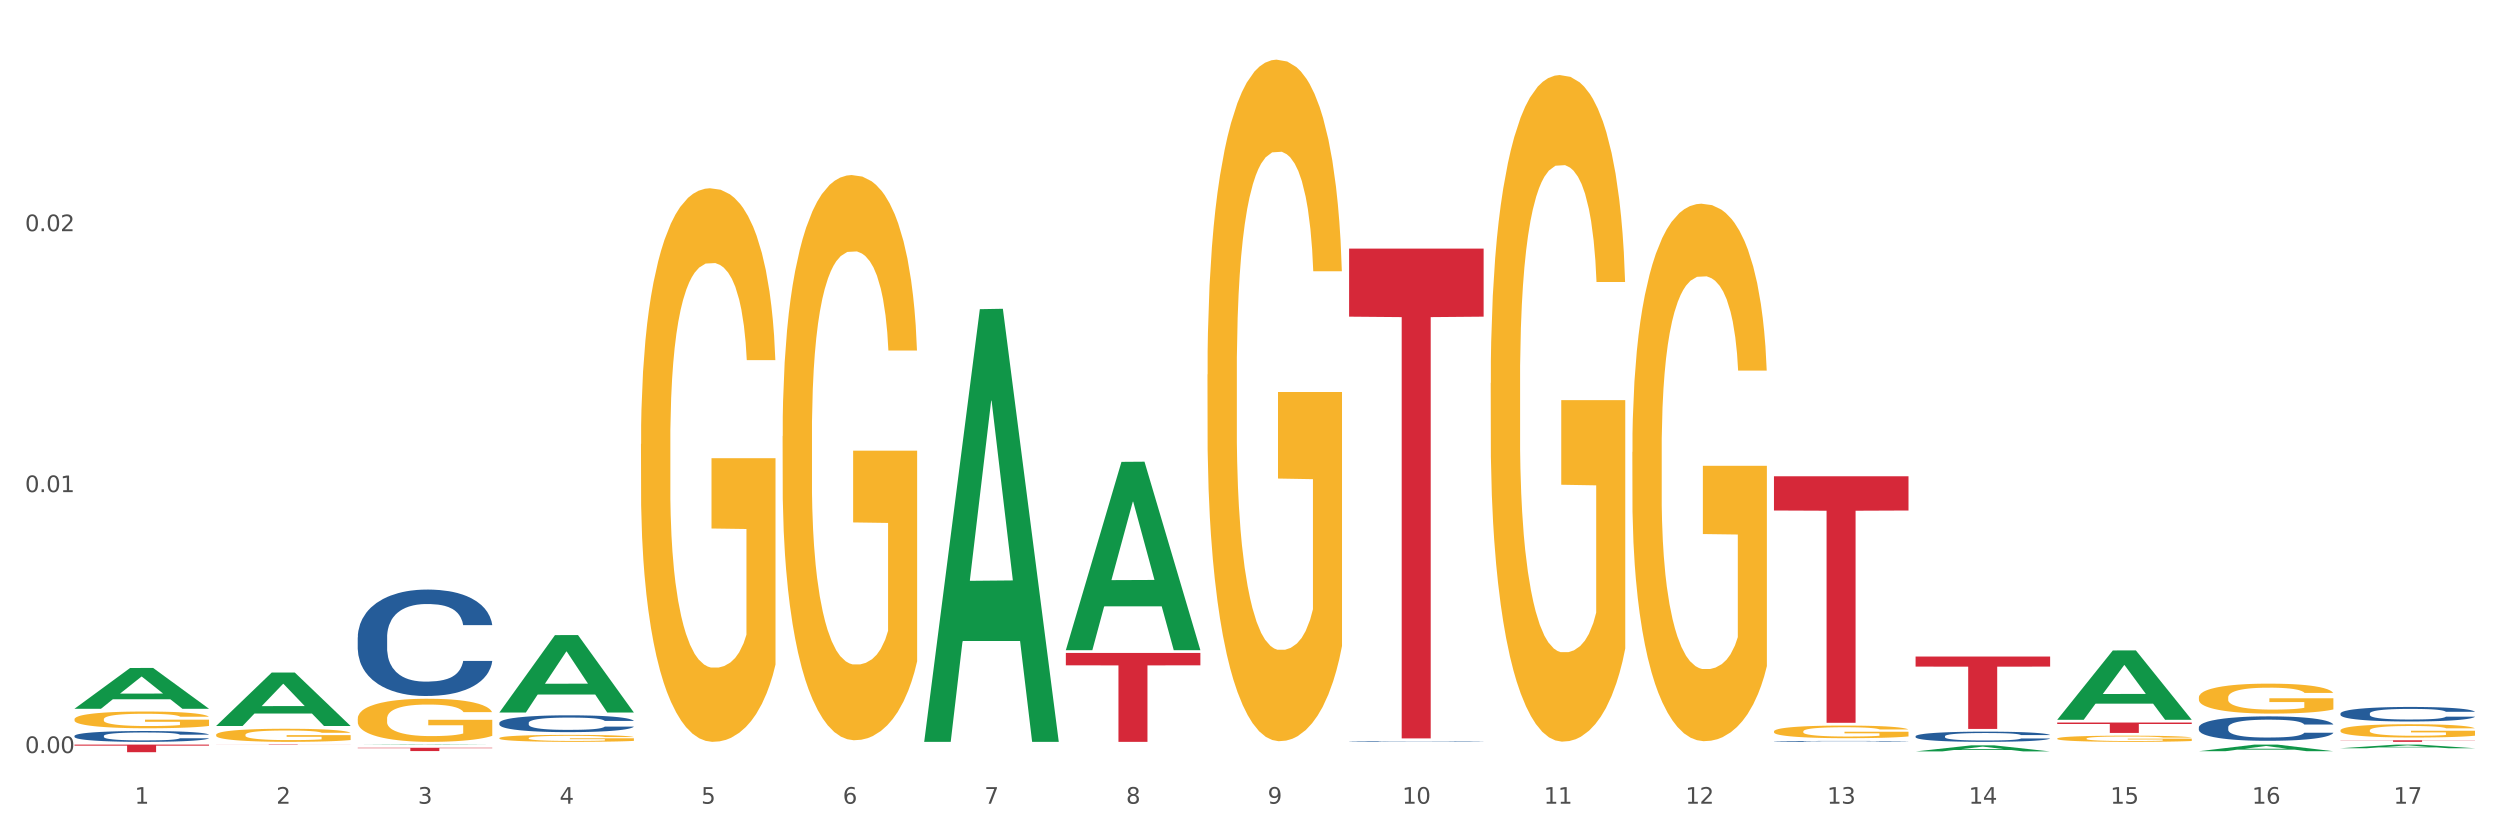<?xml version="1.0" encoding="utf-8" standalone="no"?>
<!DOCTYPE svg PUBLIC "-//W3C//DTD SVG 1.1//EN"
  "http://www.w3.org/Graphics/SVG/1.1/DTD/svg11.dtd">
<svg xmlns:xlink="http://www.w3.org/1999/xlink" width="1080pt" height="360pt" viewBox="0 0 1080 360" xmlns="http://www.w3.org/2000/svg" version="1.1">
 <rect x="0" y="0" width="1080" height="360" fill="#333333" stroke="none"/>
 <defs>
  <style type="text/css">*{stroke-linejoin: round; stroke-linecap: butt}</style>
 </defs>
 <g id="figure_1">
  <g id="patch_1">
   <path d="M 0 360 
L 1080 360 
L 1080 0 
L 0 0 
z
" style="fill: #ffffff; stroke: #ffffff; stroke-linejoin: miter"/>
  </g>
  <g id="axes_1">
   <g id="matplotlib.axis_1">
    <g id="xtick_1">
     <g id="text_1">
      <!-- 1 -->
      <g style="fill: #4d4d4d" transform="translate(58.182 347.204) scale(0.096 -0.096)">
       <defs>
        <path id="DejaVuSans-31" d="M 794 531 
L 1825 531 
L 1825 4091 
L 703 3866 
L 703 4441 
L 1819 4666 
L 2450 4666 
L 2450 531 
L 3481 531 
L 3481 0 
L 794 0 
L 794 531 
z
" transform="scale(0.016)"/>
       </defs>
       <use xlink:href="#DejaVuSans-31"/>
      </g>
     </g>
    </g>
    <g id="xtick_2">
     <g id="text_2">
      <!-- 2 -->
      <g style="fill: #4d4d4d" transform="translate(119.364 347.204) scale(0.096 -0.096)">
       <defs>
        <path id="DejaVuSans-32" d="M 1228 531 
L 3431 531 
L 3431 0 
L 469 0 
L 469 531 
Q 828 903 1448 1529 
Q 2069 2156 2228 2338 
Q 2531 2678 2651 2914 
Q 2772 3150 2772 3378 
Q 2772 3750 2511 3984 
Q 2250 4219 1831 4219 
Q 1534 4219 1204 4116 
Q 875 4013 500 3803 
L 500 4441 
Q 881 4594 1212 4672 
Q 1544 4750 1819 4750 
Q 2544 4750 2975 4387 
Q 3406 4025 3406 3419 
Q 3406 3131 3298 2873 
Q 3191 2616 2906 2266 
Q 2828 2175 2409 1742 
Q 1991 1309 1228 531 
z
" transform="scale(0.016)"/>
       </defs>
       <use xlink:href="#DejaVuSans-32"/>
      </g>
     </g>
    </g>
    <g id="xtick_3">
     <g id="text_3">
      <!-- 3 -->
      <g style="fill: #4d4d4d" transform="translate(180.545 347.204) scale(0.096 -0.096)">
       <defs>
        <path id="DejaVuSans-33" d="M 2597 2516 
Q 3050 2419 3304 2112 
Q 3559 1806 3559 1356 
Q 3559 666 3084 287 
Q 2609 -91 1734 -91 
Q 1441 -91 1130 -33 
Q 819 25 488 141 
L 488 750 
Q 750 597 1062 519 
Q 1375 441 1716 441 
Q 2309 441 2620 675 
Q 2931 909 2931 1356 
Q 2931 1769 2642 2001 
Q 2353 2234 1838 2234 
L 1294 2234 
L 1294 2753 
L 1863 2753 
Q 2328 2753 2575 2939 
Q 2822 3125 2822 3475 
Q 2822 3834 2567 4026 
Q 2313 4219 1838 4219 
Q 1578 4219 1281 4162 
Q 984 4106 628 3988 
L 628 4550 
Q 988 4650 1302 4700 
Q 1616 4750 1894 4750 
Q 2613 4750 3031 4423 
Q 3450 4097 3450 3541 
Q 3450 3153 3228 2886 
Q 3006 2619 2597 2516 
z
" transform="scale(0.016)"/>
       </defs>
       <use xlink:href="#DejaVuSans-33"/>
      </g>
     </g>
    </g>
    <g id="xtick_4">
     <g id="text_4">
      <!-- 4 -->
      <g style="fill: #4d4d4d" transform="translate(241.726 347.204) scale(0.096 -0.096)">
       <defs>
        <path id="DejaVuSans-34" d="M 2419 4116 
L 825 1625 
L 2419 1625 
L 2419 4116 
z
M 2253 4666 
L 3047 4666 
L 3047 1625 
L 3713 1625 
L 3713 1100 
L 3047 1100 
L 3047 0 
L 2419 0 
L 2419 1100 
L 313 1100 
L 313 1709 
L 2253 4666 
z
" transform="scale(0.016)"/>
       </defs>
       <use xlink:href="#DejaVuSans-34"/>
      </g>
     </g>
    </g>
    <g id="xtick_5">
     <g id="text_5">
      <!-- 5 -->
      <g style="fill: #4d4d4d" transform="translate(302.908 347.204) scale(0.096 -0.096)">
       <defs>
        <path id="DejaVuSans-35" d="M 691 4666 
L 3169 4666 
L 3169 4134 
L 1269 4134 
L 1269 2991 
Q 1406 3038 1543 3061 
Q 1681 3084 1819 3084 
Q 2600 3084 3056 2656 
Q 3513 2228 3513 1497 
Q 3513 744 3044 326 
Q 2575 -91 1722 -91 
Q 1428 -91 1123 -41 
Q 819 9 494 109 
L 494 744 
Q 775 591 1075 516 
Q 1375 441 1709 441 
Q 2250 441 2565 725 
Q 2881 1009 2881 1497 
Q 2881 1984 2565 2268 
Q 2250 2553 1709 2553 
Q 1456 2553 1204 2497 
Q 953 2441 691 2322 
L 691 4666 
z
" transform="scale(0.016)"/>
       </defs>
       <use xlink:href="#DejaVuSans-35"/>
      </g>
     </g>
    </g>
    <g id="xtick_6">
     <g id="text_6">
      <!-- 6 -->
      <g style="fill: #4d4d4d" transform="translate(364.089 347.204) scale(0.096 -0.096)">
       <defs>
        <path id="DejaVuSans-36" d="M 2113 2584 
Q 1688 2584 1439 2293 
Q 1191 2003 1191 1497 
Q 1191 994 1439 701 
Q 1688 409 2113 409 
Q 2538 409 2786 701 
Q 3034 994 3034 1497 
Q 3034 2003 2786 2293 
Q 2538 2584 2113 2584 
z
M 3366 4563 
L 3366 3988 
Q 3128 4100 2886 4159 
Q 2644 4219 2406 4219 
Q 1781 4219 1451 3797 
Q 1122 3375 1075 2522 
Q 1259 2794 1537 2939 
Q 1816 3084 2150 3084 
Q 2853 3084 3261 2657 
Q 3669 2231 3669 1497 
Q 3669 778 3244 343 
Q 2819 -91 2113 -91 
Q 1303 -91 875 529 
Q 447 1150 447 2328 
Q 447 3434 972 4092 
Q 1497 4750 2381 4750 
Q 2619 4750 2861 4703 
Q 3103 4656 3366 4563 
z
" transform="scale(0.016)"/>
       </defs>
       <use xlink:href="#DejaVuSans-36"/>
      </g>
     </g>
    </g>
    <g id="xtick_7">
     <g id="text_7">
      <!-- 7 -->
      <g style="fill: #4d4d4d" transform="translate(425.271 347.204) scale(0.096 -0.096)">
       <defs>
        <path id="DejaVuSans-37" d="M 525 4666 
L 3525 4666 
L 3525 4397 
L 1831 0 
L 1172 0 
L 2766 4134 
L 525 4134 
L 525 4666 
z
" transform="scale(0.016)"/>
       </defs>
       <use xlink:href="#DejaVuSans-37"/>
      </g>
     </g>
    </g>
    <g id="xtick_8">
     <g id="text_8">
      <!-- 8 -->
      <g style="fill: #4d4d4d" transform="translate(486.452 347.204) scale(0.096 -0.096)">
       <defs>
        <path id="DejaVuSans-38" d="M 2034 2216 
Q 1584 2216 1326 1975 
Q 1069 1734 1069 1313 
Q 1069 891 1326 650 
Q 1584 409 2034 409 
Q 2484 409 2743 651 
Q 3003 894 3003 1313 
Q 3003 1734 2745 1975 
Q 2488 2216 2034 2216 
z
M 1403 2484 
Q 997 2584 770 2862 
Q 544 3141 544 3541 
Q 544 4100 942 4425 
Q 1341 4750 2034 4750 
Q 2731 4750 3128 4425 
Q 3525 4100 3525 3541 
Q 3525 3141 3298 2862 
Q 3072 2584 2669 2484 
Q 3125 2378 3379 2068 
Q 3634 1759 3634 1313 
Q 3634 634 3220 271 
Q 2806 -91 2034 -91 
Q 1263 -91 848 271 
Q 434 634 434 1313 
Q 434 1759 690 2068 
Q 947 2378 1403 2484 
z
M 1172 3481 
Q 1172 3119 1398 2916 
Q 1625 2713 2034 2713 
Q 2441 2713 2670 2916 
Q 2900 3119 2900 3481 
Q 2900 3844 2670 4047 
Q 2441 4250 2034 4250 
Q 1625 4250 1398 4047 
Q 1172 3844 1172 3481 
z
" transform="scale(0.016)"/>
       </defs>
       <use xlink:href="#DejaVuSans-38"/>
      </g>
     </g>
    </g>
    <g id="xtick_9">
     <g id="text_9">
      <!-- 9 -->
      <g style="fill: #4d4d4d" transform="translate(547.634 347.204) scale(0.096 -0.096)">
       <defs>
        <path id="DejaVuSans-39" d="M 703 97 
L 703 672 
Q 941 559 1184 500 
Q 1428 441 1663 441 
Q 2288 441 2617 861 
Q 2947 1281 2994 2138 
Q 2813 1869 2534 1725 
Q 2256 1581 1919 1581 
Q 1219 1581 811 2004 
Q 403 2428 403 3163 
Q 403 3881 828 4315 
Q 1253 4750 1959 4750 
Q 2769 4750 3195 4129 
Q 3622 3509 3622 2328 
Q 3622 1225 3098 567 
Q 2575 -91 1691 -91 
Q 1453 -91 1209 -44 
Q 966 3 703 97 
z
M 1959 2075 
Q 2384 2075 2632 2365 
Q 2881 2656 2881 3163 
Q 2881 3666 2632 3958 
Q 2384 4250 1959 4250 
Q 1534 4250 1286 3958 
Q 1038 3666 1038 3163 
Q 1038 2656 1286 2365 
Q 1534 2075 1959 2075 
z
" transform="scale(0.016)"/>
       </defs>
       <use xlink:href="#DejaVuSans-39"/>
      </g>
     </g>
    </g>
    <g id="xtick_10">
     <g id="text_10">
      <!-- 10 -->
      <g style="fill: #4d4d4d" transform="translate(605.761 347.204) scale(0.096 -0.096)">
       <defs>
        <path id="DejaVuSans-30" d="M 2034 4250 
Q 1547 4250 1301 3770 
Q 1056 3291 1056 2328 
Q 1056 1369 1301 889 
Q 1547 409 2034 409 
Q 2525 409 2770 889 
Q 3016 1369 3016 2328 
Q 3016 3291 2770 3770 
Q 2525 4250 2034 4250 
z
M 2034 4750 
Q 2819 4750 3233 4129 
Q 3647 3509 3647 2328 
Q 3647 1150 3233 529 
Q 2819 -91 2034 -91 
Q 1250 -91 836 529 
Q 422 1150 422 2328 
Q 422 3509 836 4129 
Q 1250 4750 2034 4750 
z
" transform="scale(0.016)"/>
       </defs>
       <use xlink:href="#DejaVuSans-31"/>
       <use xlink:href="#DejaVuSans-30" transform="translate(63.623 0)"/>
      </g>
     </g>
    </g>
    <g id="xtick_11">
     <g id="text_11">
      <!-- 11 -->
      <g style="fill: #4d4d4d" transform="translate(666.942 347.204) scale(0.096 -0.096)">
       <use xlink:href="#DejaVuSans-31"/>
       <use xlink:href="#DejaVuSans-31" transform="translate(63.623 0)"/>
      </g>
     </g>
    </g>
    <g id="xtick_12">
     <g id="text_12">
      <!-- 12 -->
      <g style="fill: #4d4d4d" transform="translate(728.124 347.204) scale(0.096 -0.096)">
       <use xlink:href="#DejaVuSans-31"/>
       <use xlink:href="#DejaVuSans-32" transform="translate(63.623 0)"/>
      </g>
     </g>
    </g>
    <g id="xtick_13">
     <g id="text_13">
      <!-- 13 -->
      <g style="fill: #4d4d4d" transform="translate(789.305 347.204) scale(0.096 -0.096)">
       <use xlink:href="#DejaVuSans-31"/>
       <use xlink:href="#DejaVuSans-33" transform="translate(63.623 0)"/>
      </g>
     </g>
    </g>
    <g id="xtick_14">
     <g id="text_14">
      <!-- 14 -->
      <g style="fill: #4d4d4d" transform="translate(850.487 347.204) scale(0.096 -0.096)">
       <use xlink:href="#DejaVuSans-31"/>
       <use xlink:href="#DejaVuSans-34" transform="translate(63.623 0)"/>
      </g>
     </g>
    </g>
    <g id="xtick_15">
     <g id="text_15">
      <!-- 15 -->
      <g style="fill: #4d4d4d" transform="translate(911.668 347.204) scale(0.096 -0.096)">
       <use xlink:href="#DejaVuSans-31"/>
       <use xlink:href="#DejaVuSans-35" transform="translate(63.623 0)"/>
      </g>
     </g>
    </g>
    <g id="xtick_16">
     <g id="text_16">
      <!-- 16 -->
      <g style="fill: #4d4d4d" transform="translate(972.849 347.204) scale(0.096 -0.096)">
       <use xlink:href="#DejaVuSans-31"/>
       <use xlink:href="#DejaVuSans-36" transform="translate(63.623 0)"/>
      </g>
     </g>
    </g>
    <g id="xtick_17">
     <g id="text_17">
      <!-- 17 -->
      <g style="fill: #4d4d4d" transform="translate(1034.031 347.204) scale(0.096 -0.096)">
       <use xlink:href="#DejaVuSans-31"/>
       <use xlink:href="#DejaVuSans-37" transform="translate(63.623 0)"/>
      </g>
     </g>
    </g>
    <g id="xtick_18"/>
    <g id="xtick_19"/>
    <g id="xtick_20"/>
    <g id="xtick_21"/>
    <g id="xtick_22"/>
    <g id="xtick_23"/>
    <g id="xtick_24"/>
    <g id="xtick_25"/>
    <g id="xtick_26"/>
    <g id="xtick_27"/>
    <g id="xtick_28"/>
    <g id="xtick_29"/>
    <g id="xtick_30"/>
    <g id="xtick_31"/>
    <g id="xtick_32"/>
    <g id="xtick_33"/>
   </g>
   <g id="matplotlib.axis_2">
    <g id="ytick_1">
     <g id="text_18">
      <!-- 0.00 -->
      <g style="fill: #4d4d4d" transform="translate(10.8 325.314) scale(0.096 -0.096)">
       <defs>
        <path id="DejaVuSans-2e" d="M 684 794 
L 1344 794 
L 1344 0 
L 684 0 
L 684 794 
z
" transform="scale(0.016)"/>
       </defs>
       <use xlink:href="#DejaVuSans-30"/>
       <use xlink:href="#DejaVuSans-2e" transform="translate(63.623 0)"/>
       <use xlink:href="#DejaVuSans-30" transform="translate(95.41 0)"/>
       <use xlink:href="#DejaVuSans-30" transform="translate(159.033 0)"/>
      </g>
     </g>
    </g>
    <g id="ytick_2">
     <g id="text_19">
      <!-- 0.01 -->
      <g style="fill: #4d4d4d" transform="translate(10.8 212.59) scale(0.096 -0.096)">
       <use xlink:href="#DejaVuSans-30"/>
       <use xlink:href="#DejaVuSans-2e" transform="translate(63.623 0)"/>
       <use xlink:href="#DejaVuSans-30" transform="translate(95.41 0)"/>
       <use xlink:href="#DejaVuSans-31" transform="translate(159.033 0)"/>
      </g>
     </g>
    </g>
    <g id="ytick_3">
     <g id="text_20">
      <!-- 0.02 -->
      <g style="fill: #4d4d4d" transform="translate(10.8 99.866) scale(0.096 -0.096)">
       <use xlink:href="#DejaVuSans-30"/>
       <use xlink:href="#DejaVuSans-2e" transform="translate(63.623 0)"/>
       <use xlink:href="#DejaVuSans-30" transform="translate(95.41 0)"/>
       <use xlink:href="#DejaVuSans-32" transform="translate(159.033 0)"/>
      </g>
     </g>
    </g>
    <g id="ytick_4"/>
    <g id="ytick_5"/>
    <g id="ytick_6"/>
   </g>
   <g id="PolyCollection_1">
    <path d="M 949.896 324.522 
L 949.956 324.519 
L 973.924 321.67 
L 983.871 321.667 
L 1008.019 324.527 
L 996.514 324.527 
L 991.301 323.861 
L 966.554 323.861 
L 966.374 323.872 
L 961.341 324.527 
L 949.896 324.527 
L 949.896 324.522 
L 969.67 323.464 
L 988.185 323.461 
L 979.017 322.277 
L 978.897 322.271 
L 978.778 322.279 
L 969.61 323.461 
L 969.67 323.464 
L 949.896 324.522 
z
" clip-path="url(#p8c28ccb456)" style="fill: #109648"/>
    <path d="M 1011.078 323.236 
L 1011.138 323.235 
L 1035.106 321.669 
L 1045.052 321.667 
L 1069.2 323.239 
L 1057.695 323.239 
L 1052.482 322.873 
L 1027.735 322.873 
L 1027.556 322.879 
L 1022.522 323.239 
L 1011.078 323.239 
L 1011.078 323.236 
L 1030.851 322.655 
L 1049.366 322.653 
L 1040.199 322.002 
L 1040.079 321.999 
L 1039.959 322.004 
L 1030.791 322.653 
L 1030.851 322.655 
L 1011.078 323.236 
z
" clip-path="url(#p8c28ccb456)" style="fill: #109648"/>
    <path d="M 888.715 310.902 
L 888.775 310.874 
L 912.743 280.992 
L 922.689 280.963 
L 946.837 310.959 
L 935.333 310.959 
L 930.12 303.974 
L 905.373 303.974 
L 905.193 304.086 
L 900.16 310.959 
L 888.715 310.959 
L 888.715 310.902 
L 908.488 299.805 
L 927.004 299.777 
L 917.836 287.357 
L 917.716 287.3 
L 917.596 287.385 
L 908.428 299.777 
L 908.488 299.805 
L 888.715 310.902 
z
" clip-path="url(#p8c28ccb456)" style="fill: #109648"/>
    <path d="M 1011.078 315.522 
L 1011.146 315.517 
L 1011.146 315.328 
L 1011.284 315.165 
L 1011.97 314.771 
L 1012.999 314.445 
L 1013.754 314.272 
L 1014.509 314.13 
L 1015.401 313.988 
L 1016.499 313.841 
L 1018.489 313.626 
L 1019.724 313.515 
L 1021.234 313.4 
L 1023.978 313.232 
L 1025.969 313.137 
L 1028.027 313.058 
L 1031.39 312.964 
L 1033.585 312.922 
L 1035.919 312.89 
L 1038.732 312.869 
L 1040.859 312.864 
L 1045.526 312.88 
L 1049.506 312.927 
L 1051.427 312.964 
L 1053.897 313.027 
L 1055.201 313.069 
L 1057.328 313.153 
L 1059.524 313.263 
L 1061.034 313.358 
L 1063.299 313.536 
L 1065.014 313.715 
L 1066.592 313.936 
L 1067.416 314.088 
L 1068.033 314.23 
L 1068.582 314.393 
L 1069.131 314.65 
L 1056.78 314.65 
L 1056.299 314.466 
L 1055.544 314.293 
L 1054.446 314.125 
L 1053.486 314.02 
L 1051.839 313.888 
L 1050.329 313.804 
L 1048.751 313.741 
L 1046.829 313.689 
L 1045.32 313.662 
L 1043.192 313.641 
L 1039.007 313.647 
L 1036.193 313.689 
L 1034.272 313.741 
L 1033.037 313.788 
L 1031.939 313.841 
L 1030.703 313.915 
L 1029.262 314.025 
L 1028.233 314.125 
L 1027.204 314.251 
L 1026.38 314.377 
L 1025.625 314.524 
L 1025.008 314.682 
L 1024.527 314.845 
L 1024.116 315.044 
L 1023.773 315.375 
L 1023.773 316.095 
L 1023.91 316.258 
L 1024.253 316.473 
L 1024.665 316.636 
L 1025.351 316.83 
L 1025.969 316.962 
L 1027.135 317.151 
L 1028.439 317.309 
L 1029.468 317.408 
L 1030.498 317.492 
L 1032.282 317.608 
L 1034.272 317.703 
L 1035.987 317.76 
L 1038.32 317.813 
L 1039.899 317.834 
L 1041.271 317.844 
L 1044.634 317.844 
L 1047.035 317.829 
L 1049.712 317.792 
L 1051.77 317.745 
L 1053.486 317.687 
L 1055.407 317.592 
L 1056.642 317.503 
L 1056.642 316.405 
L 1041.546 316.4 
L 1041.546 315.669 
L 1069.2 315.669 
L 1069.2 317.813 
L 1068.033 317.923 
L 1066.73 318.023 
L 1065.357 318.112 
L 1063.299 318.223 
L 1060.828 318.328 
L 1058.632 318.401 
L 1056.299 318.464 
L 1053.554 318.522 
L 1049.986 318.575 
L 1047.79 318.596 
L 1045.045 318.612 
L 1041.82 318.617 
L 1039.007 318.606 
L 1036.262 318.58 
L 1033.38 318.533 
L 1030.566 318.464 
L 1028.439 318.396 
L 1026.312 318.312 
L 1024.047 318.202 
L 1022.263 318.097 
L 1020.891 318.002 
L 1019.381 317.881 
L 1017.734 317.724 
L 1016.499 317.582 
L 1015.401 317.435 
L 1014.234 317.246 
L 1013.411 317.083 
L 1012.587 316.878 
L 1012.107 316.725 
L 1011.558 316.489 
L 1011.146 316.158 
L 1011.078 315.522 
z
" clip-path="url(#p8c28ccb456)" style="fill: #f7b32b"/>
    <path d="M 766.352 315.968 
L 766.421 315.963 
L 766.421 315.784 
L 766.558 315.629 
L 767.244 315.256 
L 768.273 314.947 
L 769.028 314.782 
L 769.783 314.647 
L 770.675 314.513 
L 771.773 314.373 
L 773.763 314.169 
L 774.998 314.064 
L 776.508 313.955 
L 779.253 313.795 
L 781.243 313.706 
L 783.301 313.631 
L 786.664 313.541 
L 788.86 313.501 
L 791.193 313.471 
L 794.006 313.451 
L 796.134 313.446 
L 800.8 313.461 
L 804.78 313.506 
L 806.701 313.541 
L 809.172 313.601 
L 810.476 313.641 
L 812.603 313.72 
L 814.799 313.825 
L 816.308 313.915 
L 818.573 314.084 
L 820.288 314.254 
L 821.867 314.463 
L 822.69 314.608 
L 823.308 314.742 
L 823.857 314.897 
L 824.406 315.141 
L 812.054 315.141 
L 811.574 314.966 
L 810.819 314.802 
L 809.721 314.643 
L 808.76 314.543 
L 807.113 314.418 
L 805.603 314.338 
L 804.025 314.279 
L 802.104 314.229 
L 800.594 314.204 
L 798.467 314.184 
L 794.281 314.189 
L 791.467 314.229 
L 789.546 314.279 
L 788.311 314.324 
L 787.213 314.373 
L 785.978 314.443 
L 784.537 314.548 
L 783.507 314.643 
L 782.478 314.762 
L 781.655 314.882 
L 780.9 315.021 
L 780.282 315.171 
L 779.802 315.325 
L 779.39 315.515 
L 779.047 315.829 
L 779.047 316.512 
L 779.184 316.666 
L 779.527 316.87 
L 779.939 317.025 
L 780.625 317.209 
L 781.243 317.334 
L 782.409 317.513 
L 783.713 317.663 
L 784.743 317.758 
L 785.772 317.837 
L 787.556 317.947 
L 789.546 318.037 
L 791.262 318.091 
L 793.595 318.141 
L 795.173 318.161 
L 796.545 318.171 
L 799.908 318.171 
L 802.31 318.156 
L 804.986 318.121 
L 807.044 318.077 
L 808.76 318.022 
L 810.681 317.932 
L 811.917 317.847 
L 811.917 316.806 
L 796.82 316.801 
L 796.82 316.108 
L 824.474 316.108 
L 824.474 318.141 
L 823.308 318.246 
L 822.004 318.341 
L 820.632 318.425 
L 818.573 318.53 
L 816.103 318.63 
L 813.907 318.7 
L 811.574 318.759 
L 808.829 318.814 
L 805.26 318.864 
L 803.064 318.884 
L 800.32 318.899 
L 797.094 318.904 
L 794.281 318.894 
L 791.536 318.869 
L 788.654 318.824 
L 785.84 318.759 
L 783.713 318.695 
L 781.586 318.615 
L 779.321 318.51 
L 777.537 318.41 
L 776.165 318.321 
L 774.655 318.206 
L 773.008 318.057 
L 771.773 317.922 
L 770.675 317.782 
L 769.509 317.603 
L 768.685 317.449 
L 767.862 317.254 
L 767.381 317.11 
L 766.832 316.885 
L 766.421 316.571 
L 766.352 315.968 
z
" clip-path="url(#p8c28ccb456)" style="fill: #f7b32b"/>
    <path d="M 888.715 319.045 
L 888.783 319.043 
L 888.783 318.955 
L 888.921 318.879 
L 889.607 318.696 
L 890.636 318.544 
L 891.391 318.464 
L 892.146 318.398 
L 893.038 318.332 
L 894.136 318.263 
L 896.126 318.163 
L 897.361 318.112 
L 898.871 318.058 
L 901.616 317.98 
L 903.606 317.936 
L 905.664 317.9 
L 909.027 317.856 
L 911.223 317.836 
L 913.556 317.821 
L 916.369 317.812 
L 918.497 317.809 
L 923.163 317.817 
L 927.143 317.838 
L 929.064 317.856 
L 931.535 317.885 
L 932.838 317.904 
L 934.966 317.943 
L 937.162 317.995 
L 938.671 318.039 
L 940.936 318.122 
L 942.651 318.205 
L 944.23 318.307 
L 945.053 318.378 
L 945.671 318.444 
L 946.22 318.52 
L 946.769 318.64 
L 934.417 318.64 
L 933.936 318.554 
L 933.182 318.473 
L 932.084 318.395 
L 931.123 318.346 
L 929.476 318.285 
L 927.966 318.246 
L 926.388 318.217 
L 924.467 318.193 
L 922.957 318.18 
L 920.83 318.171 
L 916.644 318.173 
L 913.83 318.193 
L 911.909 318.217 
L 910.674 318.239 
L 909.576 318.263 
L 908.341 318.298 
L 906.899 318.349 
L 905.87 318.395 
L 904.841 318.454 
L 904.017 318.513 
L 903.263 318.581 
L 902.645 318.654 
L 902.165 318.73 
L 901.753 318.823 
L 901.41 318.977 
L 901.41 319.311 
L 901.547 319.387 
L 901.89 319.487 
L 902.302 319.563 
L 902.988 319.653 
L 903.606 319.714 
L 904.772 319.802 
L 906.076 319.875 
L 907.105 319.922 
L 908.135 319.961 
L 909.919 320.015 
L 911.909 320.059 
L 913.624 320.085 
L 915.958 320.11 
L 917.536 320.12 
L 918.908 320.124 
L 922.271 320.124 
L 924.672 320.117 
L 927.349 320.1 
L 929.407 320.078 
L 931.123 320.051 
L 933.044 320.007 
L 934.279 319.966 
L 934.279 319.455 
L 919.183 319.453 
L 919.183 319.113 
L 946.837 319.113 
L 946.837 320.11 
L 945.671 320.161 
L 944.367 320.207 
L 942.994 320.249 
L 940.936 320.3 
L 938.465 320.349 
L 936.269 320.383 
L 933.936 320.413 
L 931.191 320.44 
L 927.623 320.464 
L 925.427 320.474 
L 922.682 320.481 
L 919.457 320.483 
L 916.644 320.479 
L 913.899 320.466 
L 911.017 320.444 
L 908.203 320.413 
L 906.076 320.381 
L 903.949 320.342 
L 901.684 320.291 
L 899.9 320.242 
L 898.528 320.198 
L 897.018 320.142 
L 895.371 320.068 
L 894.136 320.002 
L 893.038 319.934 
L 891.871 319.846 
L 891.048 319.77 
L 890.224 319.675 
L 889.744 319.604 
L 889.195 319.494 
L 888.783 319.34 
L 888.715 319.045 
z
" clip-path="url(#p8c28ccb456)" style="fill: #f7b32b"/>
    <path d="M 949.896 301.317 
L 949.965 301.305 
L 949.965 300.879 
L 950.102 300.513 
L 950.788 299.626 
L 951.818 298.892 
L 952.572 298.502 
L 953.327 298.183 
L 954.219 297.864 
L 955.317 297.532 
L 957.307 297.048 
L 958.543 296.799 
L 960.052 296.539 
L 962.797 296.161 
L 964.787 295.948 
L 966.846 295.77 
L 970.208 295.558 
L 972.404 295.463 
L 974.737 295.392 
L 977.551 295.345 
L 979.678 295.333 
L 984.344 295.368 
L 988.324 295.475 
L 990.246 295.558 
L 992.716 295.699 
L 994.02 295.794 
L 996.147 295.983 
L 998.343 296.232 
L 999.853 296.445 
L 1002.117 296.847 
L 1003.833 297.249 
L 1005.411 297.745 
L 1006.234 298.088 
L 1006.852 298.408 
L 1007.401 298.774 
L 1007.95 299.354 
L 995.598 299.354 
L 995.118 298.94 
L 994.363 298.55 
L 993.265 298.171 
L 992.304 297.935 
L 990.657 297.639 
L 989.148 297.45 
L 987.569 297.308 
L 985.648 297.19 
L 984.138 297.13 
L 982.011 297.083 
L 977.825 297.095 
L 975.012 297.19 
L 973.09 297.308 
L 971.855 297.414 
L 970.757 297.532 
L 969.522 297.698 
L 968.081 297.946 
L 967.052 298.171 
L 966.022 298.455 
L 965.199 298.739 
L 964.444 299.07 
L 963.826 299.425 
L 963.346 299.791 
L 962.934 300.241 
L 962.591 300.986 
L 962.591 302.606 
L 962.728 302.972 
L 963.072 303.457 
L 963.483 303.824 
L 964.169 304.262 
L 964.787 304.557 
L 965.954 304.983 
L 967.257 305.338 
L 968.287 305.562 
L 969.316 305.752 
L 971.1 306.012 
L 973.09 306.225 
L 974.806 306.355 
L 977.139 306.473 
L 978.717 306.52 
L 980.09 306.544 
L 983.452 306.544 
L 985.854 306.508 
L 988.53 306.426 
L 990.589 306.319 
L 992.304 306.189 
L 994.226 305.976 
L 995.461 305.775 
L 995.461 303.304 
L 980.364 303.292 
L 980.364 301.648 
L 1008.019 301.648 
L 1008.019 306.473 
L 1006.852 306.721 
L 1005.548 306.946 
L 1004.176 307.147 
L 1002.117 307.395 
L 999.647 307.632 
L 997.451 307.798 
L 995.118 307.939 
L 992.373 308.07 
L 988.805 308.188 
L 986.609 308.235 
L 983.864 308.271 
L 980.639 308.282 
L 977.825 308.259 
L 975.08 308.2 
L 972.198 308.093 
L 969.385 307.939 
L 967.257 307.786 
L 965.13 307.596 
L 962.866 307.348 
L 961.082 307.112 
L 959.709 306.899 
L 958.199 306.627 
L 956.553 306.272 
L 955.317 305.953 
L 954.219 305.622 
L 953.053 305.196 
L 952.229 304.829 
L 951.406 304.368 
L 950.926 304.025 
L 950.377 303.493 
L 949.965 302.748 
L 949.896 301.317 
z
" clip-path="url(#p8c28ccb456)" style="fill: #f7b32b"/>
    <path d="M 705.171 195.29 
L 705.239 195.078 
L 705.239 187.444 
L 705.376 180.87 
L 706.063 164.966 
L 707.092 151.818 
L 707.847 144.82 
L 708.602 139.094 
L 709.494 133.369 
L 710.592 127.431 
L 712.582 118.736 
L 713.817 114.283 
L 715.327 109.618 
L 718.071 102.832 
L 720.061 99.015 
L 722.12 95.834 
L 725.483 92.017 
L 727.678 90.32 
L 730.012 89.048 
L 732.825 88.2 
L 734.952 87.988 
L 739.619 88.624 
L 743.599 90.532 
L 745.52 92.017 
L 747.99 94.562 
L 749.294 96.258 
L 751.421 99.651 
L 753.617 104.104 
L 755.127 107.921 
L 757.391 115.131 
L 759.107 122.341 
L 760.685 131.248 
L 761.509 137.398 
L 762.126 143.123 
L 762.675 149.697 
L 763.224 160.088 
L 750.872 160.088 
L 750.392 152.666 
L 749.637 145.668 
L 748.539 138.882 
L 747.579 134.641 
L 745.932 129.339 
L 744.422 125.946 
L 742.844 123.402 
L 740.922 121.281 
L 739.413 120.221 
L 737.285 119.373 
L 733.099 119.585 
L 730.286 121.281 
L 728.365 123.402 
L 727.129 125.31 
L 726.031 127.431 
L 724.796 130.4 
L 723.355 134.853 
L 722.326 138.882 
L 721.297 143.972 
L 720.473 149.061 
L 719.718 154.999 
L 719.101 161.361 
L 718.62 167.934 
L 718.209 175.993 
L 717.866 189.353 
L 717.866 218.405 
L 718.003 224.979 
L 718.346 233.673 
L 718.758 240.247 
L 719.444 248.093 
L 720.061 253.395 
L 721.228 261.029 
L 722.532 267.391 
L 723.561 271.42 
L 724.59 274.813 
L 726.375 279.478 
L 728.365 283.295 
L 730.08 285.628 
L 732.413 287.749 
L 733.992 288.597 
L 735.364 289.021 
L 738.726 289.021 
L 741.128 288.385 
L 743.804 286.9 
L 745.863 284.992 
L 747.579 282.659 
L 749.5 278.842 
L 750.735 275.237 
L 750.735 230.916 
L 735.638 230.704 
L 735.638 201.228 
L 763.293 201.228 
L 763.293 287.749 
L 762.126 292.202 
L 760.823 296.231 
L 759.45 299.836 
L 757.391 304.289 
L 754.921 308.53 
L 752.725 311.499 
L 750.392 314.044 
L 747.647 316.377 
L 744.079 318.497 
L 741.883 319.346 
L 739.138 319.982 
L 735.913 320.194 
L 733.099 319.77 
L 730.355 318.709 
L 727.473 316.801 
L 724.659 314.044 
L 722.532 311.287 
L 720.405 307.894 
L 718.14 303.441 
L 716.356 299.2 
L 714.983 295.383 
L 713.474 290.505 
L 711.827 284.144 
L 710.592 278.418 
L 709.494 272.48 
L 708.327 264.846 
L 707.504 258.272 
L 706.68 250.002 
L 706.2 243.852 
L 705.651 234.309 
L 705.239 220.95 
L 705.171 195.29 
z
" clip-path="url(#p8c28ccb456)" style="fill: #f7b32b"/>
    <path d="M 93.356 317.436 
L 93.425 317.431 
L 93.425 317.245 
L 93.562 317.085 
L 94.248 316.697 
L 95.278 316.376 
L 96.033 316.206 
L 96.787 316.066 
L 97.68 315.926 
L 98.778 315.782 
L 100.768 315.57 
L 102.003 315.461 
L 103.512 315.347 
L 106.257 315.182 
L 108.247 315.089 
L 110.306 315.011 
L 113.668 314.918 
L 115.864 314.877 
L 118.197 314.846 
L 121.011 314.825 
L 123.138 314.82 
L 127.804 314.836 
L 131.784 314.882 
L 133.706 314.918 
L 136.176 314.98 
L 137.48 315.022 
L 139.607 315.104 
L 141.803 315.213 
L 143.313 315.306 
L 145.577 315.482 
L 147.293 315.658 
L 148.871 315.875 
L 149.695 316.025 
L 150.312 316.164 
L 150.861 316.325 
L 151.41 316.578 
L 139.058 316.578 
L 138.578 316.397 
L 137.823 316.226 
L 136.725 316.061 
L 135.764 315.957 
L 134.118 315.828 
L 132.608 315.746 
L 131.03 315.683 
L 129.108 315.632 
L 127.599 315.606 
L 125.471 315.585 
L 121.285 315.59 
L 118.472 315.632 
L 116.55 315.683 
L 115.315 315.73 
L 114.217 315.782 
L 112.982 315.854 
L 111.541 315.963 
L 110.512 316.061 
L 109.482 316.185 
L 108.659 316.309 
L 107.904 316.454 
L 107.287 316.609 
L 106.806 316.769 
L 106.394 316.966 
L 106.051 317.291 
L 106.051 318 
L 106.189 318.16 
L 106.532 318.372 
L 106.943 318.532 
L 107.63 318.723 
L 108.247 318.853 
L 109.414 319.039 
L 110.718 319.194 
L 111.747 319.292 
L 112.776 319.375 
L 114.56 319.489 
L 116.55 319.582 
L 118.266 319.639 
L 120.599 319.69 
L 122.177 319.711 
L 123.55 319.721 
L 126.912 319.721 
L 129.314 319.706 
L 131.99 319.67 
L 134.049 319.623 
L 135.764 319.566 
L 137.686 319.473 
L 138.921 319.385 
L 138.921 318.305 
L 123.824 318.299 
L 123.824 317.581 
L 151.479 317.581 
L 151.479 319.69 
L 150.312 319.799 
L 149.008 319.897 
L 147.636 319.985 
L 145.577 320.093 
L 143.107 320.197 
L 140.911 320.269 
L 138.578 320.331 
L 135.833 320.388 
L 132.265 320.44 
L 130.069 320.461 
L 127.324 320.476 
L 124.099 320.481 
L 121.285 320.471 
L 118.54 320.445 
L 115.658 320.399 
L 112.845 320.331 
L 110.718 320.264 
L 108.59 320.181 
L 106.326 320.073 
L 104.542 319.969 
L 103.169 319.876 
L 101.66 319.757 
L 100.013 319.602 
L 98.778 319.463 
L 97.68 319.318 
L 96.513 319.132 
L 95.69 318.972 
L 94.866 318.77 
L 94.386 318.62 
L 93.837 318.387 
L 93.425 318.062 
L 93.356 317.436 
z
" clip-path="url(#p8c28ccb456)" style="fill: #f7b32b"/>
    <path d="M 154.538 310.466 
L 154.606 310.449 
L 154.606 309.836 
L 154.744 309.309 
L 155.43 308.034 
L 156.459 306.979 
L 157.214 306.418 
L 157.969 305.959 
L 158.861 305.499 
L 159.959 305.023 
L 161.949 304.326 
L 163.184 303.969 
L 164.694 303.595 
L 167.439 303.05 
L 169.429 302.744 
L 171.487 302.489 
L 174.85 302.183 
L 177.046 302.047 
L 179.379 301.945 
L 182.192 301.877 
L 184.32 301.86 
L 188.986 301.911 
L 192.966 302.064 
L 194.887 302.183 
L 197.358 302.387 
L 198.661 302.523 
L 200.789 302.795 
L 202.985 303.152 
L 204.494 303.458 
L 206.759 304.037 
L 208.474 304.615 
L 210.053 305.329 
L 210.876 305.823 
L 211.494 306.282 
L 212.043 306.809 
L 212.592 307.642 
L 200.24 307.642 
L 199.759 307.047 
L 199.005 306.486 
L 197.907 305.942 
L 196.946 305.601 
L 195.299 305.176 
L 193.789 304.904 
L 192.211 304.7 
L 190.29 304.53 
L 188.78 304.445 
L 186.653 304.377 
L 182.467 304.394 
L 179.653 304.53 
L 177.732 304.7 
L 176.497 304.853 
L 175.399 305.023 
L 174.164 305.261 
L 172.723 305.618 
L 171.693 305.942 
L 170.664 306.35 
L 169.84 306.758 
L 169.086 307.234 
L 168.468 307.744 
L 167.988 308.272 
L 167.576 308.918 
L 167.233 309.99 
L 167.233 312.32 
L 167.37 312.847 
L 167.713 313.544 
L 168.125 314.071 
L 168.811 314.701 
L 169.429 315.126 
L 170.595 315.738 
L 171.899 316.248 
L 172.928 316.572 
L 173.958 316.844 
L 175.742 317.218 
L 177.732 317.524 
L 179.447 317.711 
L 181.781 317.881 
L 183.359 317.949 
L 184.731 317.983 
L 188.094 317.983 
L 190.495 317.932 
L 193.172 317.813 
L 195.23 317.66 
L 196.946 317.473 
L 198.867 317.167 
L 200.102 316.878 
L 200.102 313.323 
L 185.006 313.306 
L 185.006 310.942 
L 212.66 310.942 
L 212.66 317.881 
L 211.494 318.238 
L 210.19 318.562 
L 208.817 318.851 
L 206.759 319.208 
L 204.288 319.548 
L 202.092 319.786 
L 199.759 319.99 
L 197.014 320.177 
L 193.446 320.347 
L 191.25 320.415 
L 188.505 320.466 
L 185.28 320.483 
L 182.467 320.449 
L 179.722 320.364 
L 176.84 320.211 
L 174.026 319.99 
L 171.899 319.769 
L 169.772 319.497 
L 167.507 319.14 
L 165.723 318.8 
L 164.351 318.494 
L 162.841 318.102 
L 161.194 317.592 
L 159.959 317.133 
L 158.861 316.657 
L 157.694 316.044 
L 156.871 315.517 
L 156.048 314.854 
L 155.567 314.361 
L 155.018 313.595 
L 154.606 312.524 
L 154.538 310.466 
z
" clip-path="url(#p8c28ccb456)" style="fill: #f7b32b"/>
    <path d="M 215.719 318.861 
L 215.788 318.858 
L 215.788 318.759 
L 215.925 318.674 
L 216.611 318.467 
L 217.641 318.296 
L 218.395 318.205 
L 219.15 318.131 
L 220.042 318.057 
L 221.14 317.98 
L 223.13 317.867 
L 224.366 317.809 
L 225.875 317.748 
L 228.62 317.66 
L 230.61 317.61 
L 232.669 317.569 
L 236.031 317.519 
L 238.227 317.497 
L 240.56 317.481 
L 243.374 317.47 
L 245.501 317.467 
L 250.167 317.475 
L 254.147 317.5 
L 256.069 317.519 
L 258.539 317.553 
L 259.843 317.575 
L 261.97 317.619 
L 264.166 317.677 
L 265.676 317.726 
L 267.94 317.82 
L 269.656 317.913 
L 271.234 318.029 
L 272.057 318.109 
L 272.675 318.183 
L 273.224 318.269 
L 273.773 318.404 
L 261.421 318.404 
L 260.941 318.307 
L 260.186 318.216 
L 259.088 318.128 
L 258.127 318.073 
L 256.48 318.004 
L 254.971 317.96 
L 253.392 317.927 
L 251.471 317.9 
L 249.961 317.886 
L 247.834 317.875 
L 243.648 317.878 
L 240.835 317.9 
L 238.913 317.927 
L 237.678 317.952 
L 236.58 317.98 
L 235.345 318.018 
L 233.904 318.076 
L 232.875 318.128 
L 231.845 318.194 
L 231.022 318.26 
L 230.267 318.338 
L 229.649 318.42 
L 229.169 318.506 
L 228.757 318.61 
L 228.414 318.784 
L 228.414 319.161 
L 228.551 319.247 
L 228.895 319.36 
L 229.306 319.445 
L 229.993 319.547 
L 230.61 319.616 
L 231.777 319.715 
L 233.08 319.798 
L 234.11 319.85 
L 235.139 319.894 
L 236.923 319.955 
L 238.913 320.004 
L 240.629 320.034 
L 242.962 320.062 
L 244.54 320.073 
L 245.913 320.079 
L 249.275 320.079 
L 251.677 320.07 
L 254.353 320.051 
L 256.412 320.026 
L 258.127 319.996 
L 260.049 319.946 
L 261.284 319.899 
L 261.284 319.324 
L 246.187 319.321 
L 246.187 318.938 
L 273.842 318.938 
L 273.842 320.062 
L 272.675 320.12 
L 271.371 320.172 
L 269.999 320.219 
L 267.94 320.277 
L 265.47 320.332 
L 263.274 320.371 
L 260.941 320.404 
L 258.196 320.434 
L 254.628 320.461 
L 252.432 320.472 
L 249.687 320.481 
L 246.462 320.483 
L 243.648 320.478 
L 240.903 320.464 
L 238.021 320.439 
L 235.208 320.404 
L 233.08 320.368 
L 230.953 320.324 
L 228.689 320.266 
L 226.905 320.211 
L 225.532 320.161 
L 224.022 320.098 
L 222.376 320.015 
L 221.14 319.941 
L 220.042 319.864 
L 218.876 319.765 
L 218.052 319.679 
L 217.229 319.572 
L 216.749 319.492 
L 216.2 319.368 
L 215.788 319.194 
L 215.719 318.861 
z
" clip-path="url(#p8c28ccb456)" style="fill: #f7b32b"/>
    <path d="M 276.901 191.835 
L 276.969 191.616 
L 276.969 183.753 
L 277.107 176.982 
L 277.793 160.601 
L 278.822 147.059 
L 279.577 139.851 
L 280.332 133.954 
L 281.224 128.057 
L 282.322 121.941 
L 284.312 112.986 
L 285.547 108.399 
L 287.057 103.594 
L 289.801 96.604 
L 291.792 92.673 
L 293.85 89.396 
L 297.213 85.465 
L 299.408 83.717 
L 301.742 82.407 
L 304.555 81.533 
L 306.682 81.315 
L 311.349 81.97 
L 315.329 83.936 
L 317.25 85.465 
L 319.72 88.086 
L 321.024 89.833 
L 323.152 93.328 
L 325.347 97.915 
L 326.857 101.846 
L 329.122 109.272 
L 330.837 116.699 
L 332.415 125.872 
L 333.239 132.206 
L 333.856 138.104 
L 334.405 144.875 
L 334.954 155.577 
L 322.603 155.577 
L 322.122 147.933 
L 321.367 140.725 
L 320.269 133.735 
L 319.309 129.367 
L 317.662 123.907 
L 316.152 120.412 
L 314.574 117.791 
L 312.652 115.607 
L 311.143 114.515 
L 309.015 113.641 
L 304.83 113.859 
L 302.016 115.607 
L 300.095 117.791 
L 298.86 119.757 
L 297.762 121.941 
L 296.526 124.999 
L 295.085 129.585 
L 294.056 133.735 
L 293.027 138.977 
L 292.203 144.219 
L 291.448 150.335 
L 290.831 156.888 
L 290.35 163.659 
L 289.939 171.959 
L 289.596 185.719 
L 289.596 215.642 
L 289.733 222.413 
L 290.076 231.369 
L 290.488 238.14 
L 291.174 246.221 
L 291.792 251.682 
L 292.958 259.545 
L 294.262 266.097 
L 295.291 270.247 
L 296.321 273.742 
L 298.105 278.547 
L 300.095 282.479 
L 301.81 284.881 
L 304.143 287.065 
L 305.722 287.939 
L 307.094 288.376 
L 310.457 288.376 
L 312.858 287.721 
L 315.535 286.192 
L 317.593 284.226 
L 319.309 281.823 
L 321.23 277.892 
L 322.465 274.179 
L 322.465 228.529 
L 307.369 228.311 
L 307.369 197.951 
L 335.023 197.951 
L 335.023 287.065 
L 333.856 291.652 
L 332.553 295.802 
L 331.18 299.515 
L 329.122 304.102 
L 326.651 308.47 
L 324.455 311.528 
L 322.122 314.149 
L 319.377 316.552 
L 315.809 318.736 
L 313.613 319.61 
L 310.868 320.265 
L 307.643 320.483 
L 304.83 320.047 
L 302.085 318.955 
L 299.203 316.989 
L 296.389 314.149 
L 294.262 311.31 
L 292.135 307.815 
L 289.87 303.228 
L 288.086 298.86 
L 286.714 294.928 
L 285.204 289.905 
L 283.557 283.352 
L 282.322 277.455 
L 281.224 271.339 
L 280.057 263.476 
L 279.234 256.705 
L 278.41 248.187 
L 277.93 241.853 
L 277.381 232.024 
L 276.969 218.263 
L 276.901 191.835 
z
" clip-path="url(#p8c28ccb456)" style="fill: #f7b32b"/>
    <path d="M 338.082 188.446 
L 338.151 188.223 
L 338.151 180.195 
L 338.288 173.282 
L 338.974 156.557 
L 340.003 142.731 
L 340.758 135.373 
L 341.513 129.352 
L 342.405 123.331 
L 343.503 117.087 
L 345.493 107.944 
L 346.728 103.261 
L 348.238 98.355 
L 350.983 91.219 
L 352.973 87.206 
L 355.032 83.861 
L 358.394 79.847 
L 360.59 78.063 
L 362.923 76.725 
L 365.737 75.833 
L 367.864 75.61 
L 372.53 76.279 
L 376.51 78.286 
L 378.431 79.847 
L 380.902 82.523 
L 382.206 84.307 
L 384.333 87.875 
L 386.529 92.557 
L 388.038 96.571 
L 390.303 104.153 
L 392.019 111.735 
L 393.597 121.101 
L 394.42 127.568 
L 395.038 133.589 
L 395.587 140.501 
L 396.136 151.428 
L 383.784 151.428 
L 383.304 143.623 
L 382.549 136.265 
L 381.451 129.129 
L 380.49 124.669 
L 378.843 119.094 
L 377.334 115.526 
L 375.755 112.85 
L 373.834 110.62 
L 372.324 109.505 
L 370.197 108.613 
L 366.011 108.836 
L 363.198 110.62 
L 361.276 112.85 
L 360.041 114.857 
L 358.943 117.087 
L 357.708 120.209 
L 356.267 124.892 
L 355.237 129.129 
L 354.208 134.481 
L 353.385 139.833 
L 352.63 146.076 
L 352.012 152.766 
L 351.532 159.679 
L 351.12 168.153 
L 350.777 182.202 
L 350.777 212.752 
L 350.914 219.665 
L 351.257 228.808 
L 351.669 235.721 
L 352.355 243.971 
L 352.973 249.546 
L 354.139 257.574 
L 355.443 264.264 
L 356.473 268.501 
L 357.502 272.069 
L 359.286 276.975 
L 361.276 280.989 
L 362.992 283.442 
L 365.325 285.672 
L 366.903 286.564 
L 368.276 287.01 
L 371.638 287.01 
L 374.04 286.341 
L 376.716 284.78 
L 378.775 282.773 
L 380.49 280.32 
L 382.412 276.306 
L 383.647 272.515 
L 383.647 225.909 
L 368.55 225.686 
L 368.55 194.689 
L 396.204 194.689 
L 396.204 285.672 
L 395.038 290.355 
L 393.734 294.592 
L 392.362 298.382 
L 390.303 303.065 
L 387.833 307.525 
L 385.637 310.647 
L 383.304 313.323 
L 380.559 315.776 
L 376.99 318.006 
L 374.795 318.898 
L 372.05 319.567 
L 368.824 319.79 
L 366.011 319.344 
L 363.266 318.229 
L 360.384 316.222 
L 357.571 313.323 
L 355.443 310.424 
L 353.316 306.856 
L 351.052 302.173 
L 349.267 297.713 
L 347.895 293.7 
L 346.385 288.571 
L 344.738 281.881 
L 343.503 275.86 
L 342.405 269.616 
L 341.239 261.588 
L 340.415 254.675 
L 339.592 245.978 
L 339.111 239.512 
L 338.562 229.477 
L 338.151 215.428 
L 338.082 188.446 
z
" clip-path="url(#p8c28ccb456)" style="fill: #f7b32b"/>
    <path d="M 521.626 161.825 
L 521.695 161.556 
L 521.695 151.875 
L 521.832 143.539 
L 522.518 123.372 
L 523.548 106.7 
L 524.303 97.826 
L 525.057 90.565 
L 525.949 83.305 
L 527.047 75.776 
L 529.037 64.751 
L 530.273 59.104 
L 531.782 53.188 
L 534.527 44.583 
L 536.517 39.743 
L 538.576 35.709 
L 541.938 30.869 
L 544.134 28.717 
L 546.467 27.104 
L 549.281 26.028 
L 551.408 25.759 
L 556.074 26.566 
L 560.054 28.986 
L 561.976 30.869 
L 564.446 34.096 
L 565.75 36.247 
L 567.877 40.549 
L 570.073 46.196 
L 571.583 51.036 
L 573.847 60.179 
L 575.563 69.322 
L 577.141 80.616 
L 577.965 88.414 
L 578.582 95.675 
L 579.131 104.011 
L 579.68 117.187 
L 567.328 117.187 
L 566.848 107.775 
L 566.093 98.901 
L 564.995 90.296 
L 564.034 84.918 
L 562.387 78.196 
L 560.878 73.893 
L 559.299 70.666 
L 557.378 67.977 
L 555.868 66.633 
L 553.741 65.557 
L 549.555 65.826 
L 546.742 67.977 
L 544.82 70.666 
L 543.585 73.087 
L 542.487 75.776 
L 541.252 79.54 
L 539.811 85.187 
L 538.782 90.296 
L 537.752 96.75 
L 536.929 103.204 
L 536.174 110.733 
L 535.556 118.8 
L 535.076 127.136 
L 534.664 137.355 
L 534.321 154.296 
L 534.321 191.135 
L 534.459 199.471 
L 534.802 210.496 
L 535.213 218.833 
L 535.9 228.782 
L 536.517 235.505 
L 537.684 245.185 
L 538.988 253.252 
L 540.017 258.361 
L 541.046 262.664 
L 542.83 268.58 
L 544.82 273.42 
L 546.536 276.378 
L 548.869 279.067 
L 550.447 280.143 
L 551.82 280.68 
L 555.182 280.68 
L 557.584 279.874 
L 560.26 277.991 
L 562.319 275.571 
L 564.034 272.613 
L 565.956 267.773 
L 567.191 263.202 
L 567.191 207.001 
L 552.094 206.732 
L 552.094 169.354 
L 579.749 169.354 
L 579.749 279.067 
L 578.582 284.714 
L 577.278 289.823 
L 575.906 294.395 
L 573.847 300.041 
L 571.377 305.42 
L 569.181 309.184 
L 566.848 312.411 
L 564.103 315.369 
L 560.535 318.058 
L 558.339 319.134 
L 555.594 319.94 
L 552.369 320.209 
L 549.555 319.671 
L 546.81 318.327 
L 543.928 315.907 
L 541.115 312.411 
L 538.988 308.915 
L 536.86 304.613 
L 534.596 298.966 
L 532.812 293.588 
L 531.439 288.748 
L 529.93 282.563 
L 528.283 274.496 
L 527.047 267.235 
L 525.949 259.706 
L 524.783 250.025 
L 523.959 241.689 
L 523.136 231.202 
L 522.656 223.404 
L 522.107 211.303 
L 521.695 194.362 
L 521.626 161.825 
z
" clip-path="url(#p8c28ccb456)" style="fill: #f7b32b"/>
    <path d="M 643.989 165.488 
L 644.058 165.225 
L 644.058 155.758 
L 644.195 147.605 
L 644.881 127.88 
L 645.911 111.574 
L 646.665 102.895 
L 647.42 95.794 
L 648.312 88.693 
L 649.41 81.33 
L 651.4 70.547 
L 652.635 65.024 
L 654.145 59.238 
L 656.89 50.822 
L 658.88 46.088 
L 660.939 42.143 
L 664.301 37.409 
L 666.497 35.305 
L 668.83 33.727 
L 671.644 32.675 
L 673.771 32.412 
L 678.437 33.201 
L 682.417 35.568 
L 684.339 37.409 
L 686.809 40.565 
L 688.113 42.669 
L 690.24 46.877 
L 692.436 52.4 
L 693.946 57.134 
L 696.21 66.076 
L 697.926 75.018 
L 699.504 86.063 
L 700.327 93.69 
L 700.945 100.791 
L 701.494 108.944 
L 702.043 121.831 
L 689.691 121.831 
L 689.211 112.626 
L 688.456 103.947 
L 687.358 95.531 
L 686.397 90.271 
L 684.75 83.696 
L 683.241 79.489 
L 681.662 76.333 
L 679.741 73.703 
L 678.231 72.388 
L 676.104 71.336 
L 671.918 71.599 
L 669.105 73.703 
L 667.183 76.333 
L 665.948 78.7 
L 664.85 81.33 
L 663.615 85.011 
L 662.174 90.534 
L 661.145 95.531 
L 660.115 101.843 
L 659.292 108.155 
L 658.537 115.519 
L 657.919 123.409 
L 657.439 131.562 
L 657.027 141.556 
L 656.684 158.125 
L 656.684 194.155 
L 656.821 202.308 
L 657.164 213.091 
L 657.576 221.244 
L 658.262 230.975 
L 658.88 237.55 
L 660.047 247.017 
L 661.35 254.907 
L 662.38 259.904 
L 663.409 264.112 
L 665.193 269.898 
L 667.183 274.632 
L 668.899 277.525 
L 671.232 280.155 
L 672.81 281.207 
L 674.183 281.733 
L 677.545 281.733 
L 679.947 280.944 
L 682.623 279.103 
L 684.682 276.736 
L 686.397 273.843 
L 688.319 269.109 
L 689.554 264.638 
L 689.554 209.672 
L 674.457 209.409 
L 674.457 172.852 
L 702.112 172.852 
L 702.112 280.155 
L 700.945 285.678 
L 699.641 290.675 
L 698.269 295.146 
L 696.21 300.669 
L 693.74 305.929 
L 691.544 309.611 
L 689.211 312.767 
L 686.466 315.66 
L 682.898 318.29 
L 680.702 319.342 
L 677.957 320.13 
L 674.732 320.393 
L 671.918 319.868 
L 669.173 318.553 
L 666.291 316.186 
L 663.478 312.767 
L 661.35 309.348 
L 659.223 305.14 
L 656.959 299.617 
L 655.174 294.357 
L 653.802 289.623 
L 652.292 283.574 
L 650.645 275.684 
L 649.41 268.583 
L 648.312 261.219 
L 647.146 251.751 
L 646.322 243.598 
L 645.499 233.342 
L 645.018 225.715 
L 644.47 213.88 
L 644.058 197.311 
L 643.989 165.488 
z
" clip-path="url(#p8c28ccb456)" style="fill: #f7b32b"/>
    <path d="M 32.175 310.722 
L 32.244 310.715 
L 32.244 310.477 
L 32.381 310.272 
L 33.067 309.777 
L 34.096 309.367 
L 34.851 309.149 
L 35.606 308.97 
L 36.498 308.792 
L 37.596 308.607 
L 39.586 308.336 
L 40.821 308.197 
L 42.331 308.052 
L 45.076 307.84 
L 47.066 307.721 
L 49.124 307.622 
L 52.487 307.503 
L 54.683 307.45 
L 57.016 307.411 
L 59.829 307.384 
L 61.957 307.378 
L 66.623 307.397 
L 70.603 307.457 
L 72.524 307.503 
L 74.995 307.582 
L 76.299 307.635 
L 78.426 307.741 
L 80.622 307.88 
L 82.131 307.999 
L 84.396 308.224 
L 86.111 308.448 
L 87.69 308.726 
L 88.513 308.917 
L 89.131 309.096 
L 89.68 309.301 
L 90.229 309.625 
L 77.877 309.625 
L 77.397 309.393 
L 76.642 309.175 
L 75.544 308.964 
L 74.583 308.832 
L 72.936 308.666 
L 71.426 308.561 
L 69.848 308.481 
L 67.927 308.415 
L 66.417 308.382 
L 64.29 308.356 
L 60.104 308.362 
L 57.29 308.415 
L 55.369 308.481 
L 54.134 308.541 
L 53.036 308.607 
L 51.801 308.699 
L 50.36 308.838 
L 49.33 308.964 
L 48.301 309.122 
L 47.478 309.281 
L 46.723 309.466 
L 46.105 309.664 
L 45.625 309.869 
L 45.213 310.12 
L 44.87 310.537 
L 44.87 311.442 
L 45.007 311.647 
L 45.35 311.918 
L 45.762 312.123 
L 46.448 312.367 
L 47.066 312.533 
L 48.232 312.77 
L 49.536 312.969 
L 50.566 313.094 
L 51.595 313.2 
L 53.379 313.345 
L 55.369 313.464 
L 57.085 313.537 
L 59.418 313.603 
L 60.996 313.63 
L 62.368 313.643 
L 65.731 313.643 
L 68.133 313.623 
L 70.809 313.577 
L 72.868 313.517 
L 74.583 313.445 
L 76.504 313.326 
L 77.74 313.213 
L 77.74 311.832 
L 62.643 311.825 
L 62.643 310.907 
L 90.297 310.907 
L 90.297 313.603 
L 89.131 313.742 
L 87.827 313.868 
L 86.455 313.98 
L 84.396 314.119 
L 81.926 314.251 
L 79.73 314.343 
L 77.397 314.423 
L 74.652 314.495 
L 71.083 314.561 
L 68.887 314.588 
L 66.143 314.608 
L 62.917 314.614 
L 60.104 314.601 
L 57.359 314.568 
L 54.477 314.509 
L 51.663 314.423 
L 49.536 314.337 
L 47.409 314.231 
L 45.144 314.092 
L 43.36 313.96 
L 41.988 313.841 
L 40.478 313.689 
L 38.831 313.491 
L 37.596 313.312 
L 36.498 313.127 
L 35.332 312.889 
L 34.508 312.685 
L 33.685 312.427 
L 33.204 312.235 
L 32.655 311.938 
L 32.244 311.521 
L 32.175 310.722 
z
" clip-path="url(#p8c28ccb456)" style="fill: #f7b32b"/>
    <path d="M 888.715 312.142 
L 946.837 312.142 
L 946.837 312.765 
L 923.974 312.769 
L 923.974 316.626 
L 911.44 316.626 
L 911.44 312.769 
L 888.715 312.765 
L 888.715 312.146 
L 888.715 312.142 
z
" clip-path="url(#p8c28ccb456)" style="fill: #d62839"/>
    <path d="M 827.533 283.633 
L 885.656 283.633 
L 885.656 287.976 
L 862.792 288.006 
L 862.792 314.886 
L 850.259 314.886 
L 850.259 288.006 
L 827.533 287.976 
L 827.533 283.663 
L 827.533 283.633 
z
" clip-path="url(#p8c28ccb456)" style="fill: #d62839"/>
    <path d="M 1011.078 319.8 
L 1069.2 319.8 
L 1069.2 319.895 
L 1046.337 319.896 
L 1046.337 320.483 
L 1033.803 320.483 
L 1033.803 319.896 
L 1011.078 319.895 
L 1011.078 319.801 
L 1011.078 319.8 
z
" clip-path="url(#p8c28ccb456)" style="fill: #d62839"/>
    <path d="M 32.175 321.667 
L 90.297 321.667 
L 90.297 322.123 
L 67.434 322.126 
L 67.434 324.95 
L 54.901 324.95 
L 54.901 322.126 
L 32.175 322.123 
L 32.175 321.67 
L 32.175 321.667 
z
" clip-path="url(#p8c28ccb456)" style="fill: #d62839"/>
    <path d="M 582.808 107.394 
L 640.93 107.394 
L 640.93 136.798 
L 618.067 136.997 
L 618.067 318.984 
L 605.533 318.984 
L 605.533 136.997 
L 582.808 136.798 
L 582.808 107.593 
L 582.808 107.394 
z
" clip-path="url(#p8c28ccb456)" style="fill: #d62839"/>
    <path d="M 460.445 282.078 
L 518.567 282.078 
L 518.567 287.415 
L 495.704 287.451 
L 495.704 320.483 
L 483.17 320.483 
L 483.17 287.451 
L 460.445 287.415 
L 460.445 282.114 
L 460.445 282.078 
z
" clip-path="url(#p8c28ccb456)" style="fill: #d62839"/>
    <path d="M 154.538 323.029 
L 212.66 323.029 
L 212.66 323.228 
L 189.797 323.229 
L 189.797 324.461 
L 177.263 324.461 
L 177.263 323.229 
L 154.538 323.228 
L 154.538 323.031 
L 154.538 323.029 
z
" clip-path="url(#p8c28ccb456)" style="fill: #d62839"/>
    <path d="M 93.356 321.667 
L 151.479 321.667 
L 151.479 321.691 
L 128.615 321.691 
L 128.615 321.837 
L 116.082 321.837 
L 116.082 321.691 
L 93.356 321.691 
L 93.356 321.667 
L 93.356 321.667 
z
" clip-path="url(#p8c28ccb456)" style="fill: #d62839"/>
    <path d="M 949.896 314.217 
L 949.965 314.207 
L 949.965 313.937 
L 950.171 313.57 
L 950.927 312.894 
L 951.889 312.382 
L 953.537 311.783 
L 954.431 311.532 
L 955.599 311.252 
L 958.003 310.799 
L 960.751 310.412 
L 962.675 310.2 
L 964.118 310.065 
L 967.347 309.823 
L 969.202 309.717 
L 971.125 309.63 
L 972.774 309.572 
L 975.522 309.505 
L 977.721 309.476 
L 980.263 309.466 
L 982.393 309.476 
L 985.209 309.514 
L 989.331 309.63 
L 990.912 309.698 
L 993.041 309.814 
L 995.24 309.968 
L 997.026 310.123 
L 999.087 310.345 
L 1001.217 310.634 
L 1003.278 311.001 
L 1004.721 311.339 
L 1005.889 311.697 
L 1006.919 312.131 
L 1007.675 312.604 
L 1008.019 313 
L 995.446 313 
L 995.103 312.643 
L 994.415 312.257 
L 993.728 311.996 
L 992.973 311.783 
L 991.805 311.542 
L 990.774 311.388 
L 989.057 311.204 
L 987.477 311.088 
L 986.171 311.021 
L 984.591 310.963 
L 981.225 310.905 
L 978.82 310.905 
L 977.309 310.924 
L 975.454 310.972 
L 973.873 311.04 
L 972.018 311.156 
L 970.576 311.281 
L 969.133 311.445 
L 968.309 311.561 
L 967.072 311.774 
L 966.247 311.948 
L 965.148 312.247 
L 964.53 312.459 
L 963.431 313.01 
L 962.95 313.415 
L 962.744 313.695 
L 962.606 314.004 
L 962.606 315.511 
L 963.018 316.187 
L 963.362 316.476 
L 963.912 316.805 
L 964.942 317.229 
L 966.454 317.645 
L 968.034 317.944 
L 969.339 318.127 
L 970.576 318.263 
L 971.812 318.369 
L 973.324 318.465 
L 974.56 318.523 
L 976.415 318.581 
L 978.614 318.61 
L 980.331 318.61 
L 983.835 318.562 
L 985.415 318.514 
L 986.927 318.446 
L 988.576 318.34 
L 989.881 318.224 
L 990.637 318.137 
L 991.873 317.954 
L 992.835 317.76 
L 993.66 317.538 
L 994.209 317.345 
L 994.828 317.056 
L 995.309 316.727 
L 995.446 316.553 
L 1008.019 316.553 
L 1007.744 316.901 
L 1007.263 317.239 
L 1006.301 317.693 
L 1005.545 317.954 
L 1004.377 318.272 
L 1003.141 318.543 
L 1001.423 318.842 
L 999.843 319.064 
L 998.194 319.257 
L 996.408 319.431 
L 993.179 319.672 
L 992.011 319.74 
L 989.538 319.856 
L 987.614 319.923 
L 984.797 319.991 
L 981.912 320.03 
L 978.889 320.039 
L 976.209 320.02 
L 973.255 319.962 
L 971.4 319.904 
L 969.339 319.817 
L 966.934 319.682 
L 964.667 319.518 
L 962.538 319.325 
L 960.545 319.103 
L 958.69 318.852 
L 956.286 318.436 
L 954.499 318.031 
L 953.194 317.654 
L 952.301 317.336 
L 951.408 316.93 
L 950.927 316.65 
L 950.171 315.974 
L 949.896 315.346 
L 949.896 314.217 
z
" clip-path="url(#p8c28ccb456)" style="fill: #255c99"/>
    <path d="M 827.533 318.053 
L 827.602 318.049 
L 827.602 317.936 
L 827.808 317.783 
L 828.564 317.501 
L 829.526 317.287 
L 831.175 317.037 
L 832.068 316.932 
L 833.236 316.815 
L 835.64 316.626 
L 838.388 316.465 
L 840.312 316.376 
L 841.755 316.319 
L 844.984 316.219 
L 846.839 316.174 
L 848.762 316.138 
L 850.411 316.114 
L 853.159 316.086 
L 855.358 316.074 
L 857.9 316.07 
L 860.03 316.074 
L 862.847 316.09 
L 866.969 316.138 
L 868.549 316.166 
L 870.679 316.215 
L 872.877 316.279 
L 874.663 316.344 
L 876.724 316.436 
L 878.854 316.557 
L 880.915 316.711 
L 882.358 316.852 
L 883.526 317.001 
L 884.557 317.182 
L 885.312 317.38 
L 885.656 317.545 
L 873.083 317.545 
L 872.74 317.396 
L 872.053 317.235 
L 871.366 317.126 
L 870.61 317.037 
L 869.442 316.936 
L 868.411 316.872 
L 866.694 316.795 
L 865.114 316.747 
L 863.808 316.719 
L 862.228 316.694 
L 858.862 316.67 
L 856.457 316.67 
L 854.946 316.678 
L 853.091 316.698 
L 851.511 316.727 
L 849.656 316.775 
L 848.213 316.827 
L 846.77 316.896 
L 845.946 316.944 
L 844.709 317.033 
L 843.885 317.106 
L 842.785 317.23 
L 842.167 317.319 
L 841.068 317.549 
L 840.587 317.718 
L 840.381 317.835 
L 840.243 317.964 
L 840.243 318.593 
L 840.656 318.875 
L 840.999 318.996 
L 841.549 319.133 
L 842.579 319.31 
L 844.091 319.484 
L 845.671 319.609 
L 846.976 319.685 
L 848.213 319.742 
L 849.45 319.786 
L 850.961 319.826 
L 852.198 319.851 
L 854.053 319.875 
L 856.251 319.887 
L 857.969 319.887 
L 861.472 319.867 
L 863.053 319.847 
L 864.564 319.818 
L 866.213 319.774 
L 867.518 319.726 
L 868.274 319.689 
L 869.511 319.613 
L 870.472 319.532 
L 871.297 319.439 
L 871.847 319.359 
L 872.465 319.238 
L 872.946 319.101 
L 873.083 319.028 
L 885.656 319.028 
L 885.381 319.173 
L 884.9 319.314 
L 883.938 319.504 
L 883.182 319.613 
L 882.015 319.746 
L 880.778 319.859 
L 879.06 319.984 
L 877.48 320.076 
L 875.831 320.157 
L 874.045 320.23 
L 870.816 320.33 
L 869.648 320.359 
L 867.175 320.407 
L 865.251 320.435 
L 862.434 320.463 
L 859.549 320.479 
L 856.526 320.483 
L 853.846 320.475 
L 850.892 320.451 
L 849.037 320.427 
L 846.976 320.391 
L 844.572 320.334 
L 842.304 320.266 
L 840.175 320.185 
L 838.182 320.092 
L 836.327 319.988 
L 833.923 319.814 
L 832.136 319.645 
L 830.831 319.488 
L 829.938 319.355 
L 829.045 319.186 
L 828.564 319.069 
L 827.808 318.786 
L 827.533 318.524 
L 827.533 318.053 
z
" clip-path="url(#p8c28ccb456)" style="fill: #255c99"/>
    <path d="M 766.352 320.265 
L 766.421 320.265 
L 766.421 320.255 
L 766.627 320.241 
L 767.383 320.216 
L 768.344 320.197 
L 769.993 320.174 
L 770.886 320.165 
L 772.054 320.154 
L 774.459 320.137 
L 777.207 320.123 
L 779.131 320.115 
L 780.573 320.11 
L 783.802 320.101 
L 785.657 320.097 
L 787.581 320.094 
L 789.23 320.091 
L 791.978 320.089 
L 794.177 320.088 
L 796.719 320.087 
L 798.848 320.088 
L 801.665 320.089 
L 805.787 320.094 
L 807.367 320.096 
L 809.497 320.101 
L 811.696 320.106 
L 813.482 320.112 
L 815.543 320.12 
L 817.673 320.131 
L 819.734 320.145 
L 821.177 320.158 
L 822.345 320.171 
L 823.375 320.187 
L 824.131 320.205 
L 824.474 320.22 
L 811.902 320.22 
L 811.558 320.206 
L 810.871 320.192 
L 810.184 320.182 
L 809.428 320.174 
L 808.261 320.165 
L 807.23 320.159 
L 805.512 320.153 
L 803.932 320.148 
L 802.627 320.146 
L 801.047 320.144 
L 797.68 320.141 
L 795.276 320.141 
L 793.764 320.142 
L 791.909 320.144 
L 790.329 320.146 
L 788.474 320.151 
L 787.031 320.155 
L 785.589 320.162 
L 784.764 320.166 
L 783.528 320.174 
L 782.703 320.18 
L 781.604 320.192 
L 780.986 320.2 
L 779.886 320.22 
L 779.405 320.235 
L 779.199 320.246 
L 779.062 320.257 
L 779.062 320.314 
L 779.474 320.339 
L 779.818 320.35 
L 780.367 320.362 
L 781.398 320.378 
L 782.909 320.394 
L 784.489 320.405 
L 785.795 320.412 
L 787.031 320.417 
L 788.268 320.421 
L 789.78 320.425 
L 791.016 320.427 
L 792.871 320.429 
L 795.07 320.43 
L 796.787 320.43 
L 800.291 320.428 
L 801.871 320.426 
L 803.383 320.424 
L 805.032 320.42 
L 806.337 320.415 
L 807.093 320.412 
L 808.329 320.405 
L 809.291 320.398 
L 810.116 320.39 
L 810.665 320.383 
L 811.283 320.372 
L 811.764 320.359 
L 811.902 320.353 
L 824.474 320.353 
L 824.2 320.366 
L 823.719 320.379 
L 822.757 320.396 
L 822.001 320.405 
L 820.833 320.417 
L 819.596 320.427 
L 817.879 320.439 
L 816.299 320.447 
L 814.65 320.454 
L 812.864 320.461 
L 809.635 320.47 
L 808.467 320.472 
L 805.993 320.477 
L 804.07 320.479 
L 801.253 320.482 
L 798.367 320.483 
L 795.344 320.483 
L 792.665 320.483 
L 789.711 320.481 
L 787.856 320.478 
L 785.795 320.475 
L 783.39 320.47 
L 781.123 320.464 
L 778.993 320.457 
L 777.001 320.448 
L 775.146 320.439 
L 772.741 320.423 
L 770.955 320.408 
L 769.65 320.394 
L 768.757 320.382 
L 767.863 320.367 
L 767.383 320.357 
L 766.627 320.331 
L 766.352 320.308 
L 766.352 320.265 
z
" clip-path="url(#p8c28ccb456)" style="fill: #255c99"/>
    <path d="M 582.808 320.309 
L 582.876 320.309 
L 582.876 320.301 
L 583.083 320.29 
L 583.838 320.27 
L 584.8 320.254 
L 586.449 320.237 
L 587.342 320.229 
L 588.51 320.221 
L 590.915 320.207 
L 593.663 320.196 
L 595.586 320.189 
L 597.029 320.185 
L 600.258 320.178 
L 602.113 320.175 
L 604.037 320.172 
L 605.686 320.17 
L 608.434 320.168 
L 610.632 320.168 
L 613.174 320.167 
L 615.304 320.168 
L 618.121 320.169 
L 622.243 320.172 
L 623.823 320.174 
L 625.953 320.178 
L 628.151 320.182 
L 629.938 320.187 
L 631.999 320.194 
L 634.129 320.202 
L 636.19 320.213 
L 637.632 320.223 
L 638.8 320.234 
L 639.831 320.247 
L 640.587 320.261 
L 640.93 320.273 
L 628.358 320.273 
L 628.014 320.262 
L 627.327 320.251 
L 626.64 320.243 
L 625.884 320.237 
L 624.716 320.229 
L 623.686 320.225 
L 621.968 320.219 
L 620.388 320.216 
L 619.083 320.214 
L 617.503 320.212 
L 614.136 320.21 
L 611.732 320.21 
L 610.22 320.211 
L 608.365 320.212 
L 606.785 320.214 
L 604.93 320.218 
L 603.487 320.222 
L 602.044 320.226 
L 601.22 320.23 
L 599.983 320.236 
L 599.159 320.241 
L 598.06 320.25 
L 597.441 320.257 
L 596.342 320.273 
L 595.861 320.285 
L 595.655 320.294 
L 595.518 320.303 
L 595.518 320.348 
L 595.93 320.368 
L 596.273 320.377 
L 596.823 320.387 
L 597.854 320.399 
L 599.365 320.412 
L 600.945 320.421 
L 602.251 320.426 
L 603.487 320.43 
L 604.724 320.434 
L 606.235 320.436 
L 607.472 320.438 
L 609.327 320.44 
L 611.525 320.441 
L 613.243 320.441 
L 616.747 320.439 
L 618.327 320.438 
L 619.838 320.436 
L 621.487 320.433 
L 622.793 320.429 
L 623.548 320.427 
L 624.785 320.421 
L 625.747 320.415 
L 626.571 320.409 
L 627.121 320.403 
L 627.739 320.394 
L 628.22 320.384 
L 628.358 320.379 
L 640.93 320.379 
L 640.655 320.39 
L 640.174 320.4 
L 639.213 320.413 
L 638.457 320.421 
L 637.289 320.431 
L 636.052 320.439 
L 634.335 320.448 
L 632.754 320.454 
L 631.106 320.46 
L 629.319 320.465 
L 626.09 320.473 
L 624.922 320.475 
L 622.449 320.478 
L 620.525 320.48 
L 617.709 320.482 
L 614.823 320.483 
L 611.8 320.483 
L 609.121 320.483 
L 606.167 320.481 
L 604.312 320.479 
L 602.251 320.477 
L 599.846 320.473 
L 597.579 320.468 
L 595.449 320.462 
L 593.457 320.455 
L 591.602 320.448 
L 589.197 320.436 
L 587.411 320.423 
L 586.105 320.412 
L 585.212 320.403 
L 584.319 320.39 
L 583.838 320.382 
L 583.083 320.362 
L 582.808 320.343 
L 582.808 320.309 
z
" clip-path="url(#p8c28ccb456)" style="fill: #255c99"/>
    <path d="M 215.719 312.279 
L 215.788 312.272 
L 215.788 312.086 
L 215.994 311.834 
L 216.75 311.369 
L 217.712 311.017 
L 219.36 310.605 
L 220.254 310.432 
L 221.422 310.24 
L 223.826 309.927 
L 226.574 309.662 
L 228.498 309.516 
L 229.941 309.423 
L 233.17 309.257 
L 235.025 309.183 
L 236.948 309.124 
L 238.597 309.084 
L 241.345 309.037 
L 243.544 309.017 
L 246.086 309.011 
L 248.216 309.017 
L 251.032 309.044 
L 255.155 309.124 
L 256.735 309.17 
L 258.864 309.25 
L 261.063 309.356 
L 262.849 309.462 
L 264.91 309.615 
L 267.04 309.814 
L 269.101 310.067 
L 270.544 310.299 
L 271.712 310.545 
L 272.742 310.844 
L 273.498 311.169 
L 273.842 311.442 
L 261.269 311.442 
L 260.926 311.196 
L 260.238 310.93 
L 259.551 310.751 
L 258.796 310.605 
L 257.628 310.439 
L 256.597 310.332 
L 254.88 310.206 
L 253.3 310.127 
L 251.994 310.08 
L 250.414 310.04 
L 247.048 310 
L 244.643 310 
L 243.132 310.014 
L 241.277 310.047 
L 239.696 310.093 
L 237.841 310.173 
L 236.399 310.259 
L 234.956 310.372 
L 234.132 310.452 
L 232.895 310.598 
L 232.07 310.718 
L 230.971 310.924 
L 230.353 311.07 
L 229.254 311.448 
L 228.773 311.727 
L 228.567 311.92 
L 228.429 312.132 
L 228.429 313.169 
L 228.841 313.633 
L 229.185 313.833 
L 229.735 314.059 
L 230.765 314.351 
L 232.277 314.636 
L 233.857 314.842 
L 235.162 314.968 
L 236.399 315.061 
L 237.635 315.134 
L 239.147 315.201 
L 240.383 315.241 
L 242.238 315.281 
L 244.437 315.301 
L 246.154 315.301 
L 249.658 315.267 
L 251.238 315.234 
L 252.75 315.188 
L 254.399 315.115 
L 255.704 315.035 
L 256.46 314.975 
L 257.696 314.849 
L 258.658 314.716 
L 259.483 314.563 
L 260.032 314.43 
L 260.651 314.231 
L 261.132 314.005 
L 261.269 313.886 
L 273.842 313.886 
L 273.567 314.125 
L 273.086 314.357 
L 272.124 314.67 
L 271.368 314.849 
L 270.2 315.068 
L 268.964 315.254 
L 267.246 315.46 
L 265.666 315.613 
L 264.017 315.746 
L 262.231 315.865 
L 259.002 316.031 
L 257.834 316.078 
L 255.361 316.157 
L 253.437 316.204 
L 250.62 316.25 
L 247.735 316.277 
L 244.712 316.284 
L 242.032 316.27 
L 239.078 316.23 
L 237.223 316.191 
L 235.162 316.131 
L 232.757 316.038 
L 230.49 315.925 
L 228.361 315.792 
L 226.368 315.639 
L 224.513 315.467 
L 222.109 315.181 
L 220.322 314.902 
L 219.017 314.643 
L 218.124 314.424 
L 217.231 314.145 
L 216.75 313.952 
L 215.994 313.487 
L 215.719 313.056 
L 215.719 312.279 
z
" clip-path="url(#p8c28ccb456)" style="fill: #255c99"/>
    <path d="M 154.538 275.351 
L 154.607 275.309 
L 154.607 274.133 
L 154.813 272.537 
L 155.568 269.597 
L 156.53 267.371 
L 158.179 264.767 
L 159.072 263.675 
L 160.24 262.457 
L 162.645 260.483 
L 165.393 258.803 
L 167.317 257.879 
L 168.759 257.291 
L 171.988 256.241 
L 173.843 255.779 
L 175.767 255.401 
L 177.416 255.149 
L 180.164 254.855 
L 182.362 254.729 
L 184.904 254.687 
L 187.034 254.729 
L 189.851 254.897 
L 193.973 255.401 
L 195.553 255.695 
L 197.683 256.199 
L 199.882 256.871 
L 201.668 257.543 
L 203.729 258.509 
L 205.859 259.769 
L 207.92 261.365 
L 209.362 262.835 
L 210.53 264.389 
L 211.561 266.279 
L 212.317 268.337 
L 212.66 270.059 
L 200.088 270.059 
L 199.744 268.505 
L 199.057 266.825 
L 198.37 265.691 
L 197.614 264.767 
L 196.446 263.717 
L 195.416 263.045 
L 193.698 262.247 
L 192.118 261.743 
L 190.813 261.449 
L 189.233 261.197 
L 185.866 260.945 
L 183.462 260.945 
L 181.95 261.029 
L 180.095 261.239 
L 178.515 261.533 
L 176.66 262.037 
L 175.217 262.583 
L 173.775 263.297 
L 172.95 263.801 
L 171.713 264.725 
L 170.889 265.481 
L 169.79 266.783 
L 169.171 267.707 
L 168.072 270.101 
L 167.591 271.865 
L 167.385 273.083 
L 167.248 274.427 
L 167.248 280.979 
L 167.66 283.919 
L 168.004 285.179 
L 168.553 286.607 
L 169.584 288.454 
L 171.095 290.26 
L 172.675 291.562 
L 173.981 292.36 
L 175.217 292.948 
L 176.454 293.41 
L 177.965 293.83 
L 179.202 294.082 
L 181.057 294.334 
L 183.255 294.46 
L 184.973 294.46 
L 188.477 294.25 
L 190.057 294.04 
L 191.568 293.746 
L 193.217 293.284 
L 194.523 292.78 
L 195.278 292.402 
L 196.515 291.604 
L 197.477 290.764 
L 198.301 289.798 
L 198.851 288.958 
L 199.469 287.698 
L 199.95 286.271 
L 200.088 285.515 
L 212.66 285.515 
L 212.385 287.027 
L 211.904 288.496 
L 210.943 290.47 
L 210.187 291.604 
L 209.019 292.99 
L 207.782 294.166 
L 206.065 295.468 
L 204.485 296.434 
L 202.836 297.274 
L 201.049 298.03 
L 197.82 299.08 
L 196.652 299.374 
L 194.179 299.878 
L 192.256 300.172 
L 189.439 300.466 
L 186.553 300.634 
L 183.53 300.676 
L 180.851 300.592 
L 177.897 300.34 
L 176.042 300.088 
L 173.981 299.71 
L 171.576 299.122 
L 169.309 298.408 
L 167.179 297.568 
L 165.187 296.602 
L 163.332 295.51 
L 160.927 293.704 
L 159.141 291.94 
L 157.836 290.302 
L 156.942 288.916 
L 156.049 287.153 
L 155.568 285.935 
L 154.813 282.995 
L 154.538 280.265 
L 154.538 275.351 
z
" clip-path="url(#p8c28ccb456)" style="fill: #255c99"/>
    <path d="M 32.175 317.903 
L 32.244 317.899 
L 32.244 317.779 
L 32.45 317.617 
L 33.206 317.317 
L 34.167 317.09 
L 35.816 316.825 
L 36.709 316.714 
L 37.877 316.59 
L 40.282 316.388 
L 43.03 316.217 
L 44.954 316.123 
L 46.396 316.063 
L 49.625 315.956 
L 51.48 315.909 
L 53.404 315.871 
L 55.053 315.845 
L 57.801 315.815 
L 60 315.802 
L 62.542 315.798 
L 64.671 315.802 
L 67.488 315.819 
L 71.61 315.871 
L 73.19 315.901 
L 75.32 315.952 
L 77.519 316.021 
L 79.305 316.089 
L 81.366 316.187 
L 83.496 316.316 
L 85.557 316.478 
L 87 316.628 
L 88.168 316.786 
L 89.198 316.979 
L 89.954 317.189 
L 90.297 317.364 
L 77.725 317.364 
L 77.381 317.206 
L 76.694 317.035 
L 76.007 316.919 
L 75.251 316.825 
L 74.084 316.718 
L 73.053 316.65 
L 71.335 316.568 
L 69.755 316.517 
L 68.45 316.487 
L 66.87 316.461 
L 63.503 316.436 
L 61.099 316.436 
L 59.587 316.444 
L 57.732 316.466 
L 56.152 316.495 
L 54.297 316.547 
L 52.854 316.602 
L 51.412 316.675 
L 50.587 316.727 
L 49.351 316.821 
L 48.526 316.898 
L 47.427 317.03 
L 46.809 317.124 
L 45.709 317.368 
L 45.228 317.548 
L 45.022 317.672 
L 44.885 317.809 
L 44.885 318.477 
L 45.297 318.776 
L 45.641 318.905 
L 46.19 319.05 
L 47.221 319.238 
L 48.732 319.422 
L 50.312 319.555 
L 51.618 319.636 
L 52.854 319.696 
L 54.091 319.743 
L 55.603 319.786 
L 56.839 319.812 
L 58.694 319.837 
L 60.893 319.85 
L 62.61 319.85 
L 66.114 319.829 
L 67.694 319.807 
L 69.206 319.777 
L 70.855 319.73 
L 72.16 319.679 
L 72.916 319.641 
L 74.152 319.559 
L 75.114 319.474 
L 75.939 319.375 
L 76.488 319.29 
L 77.106 319.161 
L 77.587 319.016 
L 77.725 318.939 
L 90.297 318.939 
L 90.023 319.093 
L 89.542 319.243 
L 88.58 319.444 
L 87.824 319.559 
L 86.656 319.7 
L 85.419 319.82 
L 83.702 319.953 
L 82.122 320.051 
L 80.473 320.137 
L 78.687 320.214 
L 75.458 320.321 
L 74.29 320.351 
L 71.816 320.402 
L 69.893 320.432 
L 67.076 320.462 
L 64.19 320.479 
L 61.167 320.483 
L 58.488 320.475 
L 55.534 320.449 
L 53.679 320.424 
L 51.618 320.385 
L 49.213 320.325 
L 46.946 320.252 
L 44.816 320.167 
L 42.824 320.068 
L 40.969 319.957 
L 38.564 319.773 
L 36.778 319.593 
L 35.473 319.427 
L 34.58 319.285 
L 33.686 319.106 
L 33.206 318.982 
L 32.45 318.682 
L 32.175 318.404 
L 32.175 317.903 
z
" clip-path="url(#p8c28ccb456)" style="fill: #255c99"/>
    <path d="M 766.352 205.734 
L 824.474 205.734 
L 824.474 220.538 
L 801.611 220.638 
L 801.611 312.263 
L 789.078 312.263 
L 789.078 220.638 
L 766.352 220.538 
L 766.352 205.834 
L 766.352 205.734 
z
" clip-path="url(#p8c28ccb456)" style="fill: #d62839"/>
    <path d="M 32.175 306.161 
L 32.235 306.144 
L 56.203 288.569 
L 66.15 288.553 
L 90.297 306.194 
L 78.793 306.194 
L 73.58 302.086 
L 48.833 302.086 
L 48.653 302.152 
L 43.62 306.194 
L 32.175 306.194 
L 32.175 306.161 
L 51.949 299.634 
L 70.464 299.618 
L 61.296 292.313 
L 61.176 292.28 
L 61.056 292.329 
L 51.889 299.618 
L 51.949 299.634 
L 32.175 306.161 
z
" clip-path="url(#p8c28ccb456)" style="fill: #109648"/>
    <path d="M 93.356 313.593 
L 93.416 313.571 
L 117.384 290.542 
L 127.331 290.52 
L 151.479 313.636 
L 139.974 313.636 
L 134.761 308.253 
L 110.014 308.253 
L 109.834 308.34 
L 104.801 313.636 
L 93.356 313.636 
L 93.356 313.593 
L 113.13 305.041 
L 131.645 305.019 
L 122.478 295.447 
L 122.358 295.404 
L 122.238 295.469 
L 113.07 305.019 
L 113.13 305.041 
L 93.356 313.593 
z
" clip-path="url(#p8c28ccb456)" style="fill: #109648"/>
    <path d="M 154.538 321.845 
L 154.598 321.845 
L 178.566 321.667 
L 188.512 321.667 
L 212.66 321.846 
L 201.156 321.846 
L 195.943 321.804 
L 171.196 321.804 
L 171.016 321.805 
L 165.983 321.846 
L 154.538 321.846 
L 154.538 321.845 
L 174.311 321.779 
L 192.827 321.779 
L 183.659 321.705 
L 183.539 321.705 
L 183.419 321.705 
L 174.251 321.779 
L 174.311 321.779 
L 154.538 321.845 
z
" clip-path="url(#p8c28ccb456)" style="fill: #109648"/>
    <path d="M 215.719 307.764 
L 215.779 307.733 
L 239.747 274.37 
L 249.694 274.339 
L 273.842 307.827 
L 262.337 307.827 
L 257.124 300.029 
L 232.377 300.029 
L 232.197 300.155 
L 227.164 307.827 
L 215.719 307.827 
L 215.719 307.764 
L 235.493 295.375 
L 254.008 295.344 
L 244.84 281.477 
L 244.72 281.414 
L 244.601 281.508 
L 235.433 295.344 
L 235.493 295.375 
L 215.719 307.764 
z
" clip-path="url(#p8c28ccb456)" style="fill: #109648"/>
    <path d="M 399.263 320.132 
L 399.323 319.956 
L 423.291 133.563 
L 433.238 133.387 
L 457.386 320.483 
L 445.881 320.483 
L 440.668 276.916 
L 415.921 276.916 
L 415.741 277.618 
L 410.708 320.483 
L 399.263 320.483 
L 399.263 320.132 
L 419.037 250.915 
L 437.552 250.74 
L 428.385 173.266 
L 428.265 172.915 
L 428.145 173.442 
L 418.977 250.74 
L 419.037 250.915 
L 399.263 320.132 
z
" clip-path="url(#p8c28ccb456)" style="fill: #109648"/>
    <path d="M 460.445 280.742 
L 460.505 280.665 
L 484.473 199.523 
L 494.42 199.446 
L 518.567 280.895 
L 507.063 280.895 
L 501.85 261.928 
L 477.103 261.928 
L 476.923 262.234 
L 471.89 280.895 
L 460.445 280.895 
L 460.445 280.742 
L 480.218 250.61 
L 498.734 250.533 
L 489.566 216.807 
L 489.446 216.654 
L 489.326 216.883 
L 480.159 250.533 
L 480.218 250.61 
L 460.445 280.742 
z
" clip-path="url(#p8c28ccb456)" style="fill: #109648"/>
    <path d="M 827.533 324.613 
L 827.593 324.611 
L 851.561 321.991 
L 861.508 321.988 
L 885.656 324.618 
L 874.151 324.618 
L 868.938 324.006 
L 844.191 324.006 
L 844.011 324.016 
L 838.978 324.618 
L 827.533 324.618 
L 827.533 324.613 
L 847.307 323.64 
L 865.822 323.638 
L 856.654 322.549 
L 856.535 322.544 
L 856.415 322.551 
L 847.247 323.638 
L 847.307 323.64 
L 827.533 324.613 
z
" clip-path="url(#p8c28ccb456)" style="fill: #109648"/>
    <path d="M 1011.078 308.22 
L 1011.146 308.215 
L 1011.146 308.054 
L 1011.352 307.836 
L 1012.108 307.434 
L 1013.07 307.13 
L 1014.719 306.775 
L 1015.612 306.625 
L 1016.78 306.459 
L 1019.185 306.189 
L 1021.933 305.96 
L 1023.856 305.834 
L 1025.299 305.753 
L 1028.528 305.61 
L 1030.383 305.547 
L 1032.307 305.495 
L 1033.956 305.461 
L 1036.704 305.421 
L 1038.902 305.403 
L 1041.444 305.398 
L 1043.574 305.403 
L 1046.391 305.426 
L 1050.513 305.495 
L 1052.093 305.535 
L 1054.223 305.604 
L 1056.421 305.696 
L 1058.208 305.788 
L 1060.269 305.92 
L 1062.398 306.092 
L 1064.46 306.31 
L 1065.902 306.511 
L 1067.07 306.723 
L 1068.101 306.981 
L 1068.856 307.262 
L 1069.2 307.498 
L 1056.627 307.498 
L 1056.284 307.285 
L 1055.597 307.056 
L 1054.91 306.901 
L 1054.154 306.775 
L 1052.986 306.631 
L 1051.956 306.539 
L 1050.238 306.43 
L 1048.658 306.362 
L 1047.353 306.321 
L 1045.772 306.287 
L 1042.406 306.253 
L 1040.001 306.253 
L 1038.49 306.264 
L 1036.635 306.293 
L 1035.055 306.333 
L 1033.2 306.402 
L 1031.757 306.476 
L 1030.314 306.574 
L 1029.49 306.643 
L 1028.253 306.769 
L 1027.429 306.872 
L 1026.33 307.05 
L 1025.711 307.176 
L 1024.612 307.503 
L 1024.131 307.744 
L 1023.925 307.911 
L 1023.788 308.094 
L 1023.788 308.989 
L 1024.2 309.391 
L 1024.543 309.563 
L 1025.093 309.758 
L 1026.124 310.011 
L 1027.635 310.257 
L 1029.215 310.435 
L 1030.52 310.544 
L 1031.757 310.624 
L 1032.994 310.688 
L 1034.505 310.745 
L 1035.742 310.779 
L 1037.597 310.814 
L 1039.795 310.831 
L 1041.513 310.831 
L 1045.017 310.802 
L 1046.597 310.774 
L 1048.108 310.734 
L 1049.757 310.67 
L 1051.063 310.602 
L 1051.818 310.55 
L 1053.055 310.441 
L 1054.017 310.326 
L 1054.841 310.194 
L 1055.391 310.079 
L 1056.009 309.907 
L 1056.49 309.712 
L 1056.627 309.609 
L 1069.2 309.609 
L 1068.925 309.816 
L 1068.444 310.016 
L 1067.482 310.286 
L 1066.727 310.441 
L 1065.559 310.63 
L 1064.322 310.791 
L 1062.605 310.969 
L 1061.024 311.101 
L 1059.376 311.215 
L 1057.589 311.319 
L 1054.36 311.462 
L 1053.192 311.502 
L 1050.719 311.571 
L 1048.795 311.611 
L 1045.979 311.652 
L 1043.093 311.674 
L 1040.07 311.68 
L 1037.391 311.669 
L 1034.437 311.634 
L 1032.582 311.6 
L 1030.52 311.548 
L 1028.116 311.468 
L 1025.849 311.37 
L 1023.719 311.256 
L 1021.727 311.124 
L 1019.872 310.974 
L 1017.467 310.728 
L 1015.681 310.487 
L 1014.375 310.263 
L 1013.482 310.074 
L 1012.589 309.833 
L 1012.108 309.666 
L 1011.352 309.265 
L 1011.078 308.892 
L 1011.078 308.22 
z
" clip-path="url(#p8c28ccb456)" style="fill: #255c99"/>
   </g>
  </g>
 </g>
 <defs>
  <clipPath id="p8c28ccb456">
   <rect x="32.175" y="10.8" width="1037.025" height="329.109"/>
  </clipPath>
 </defs>
</svg>
